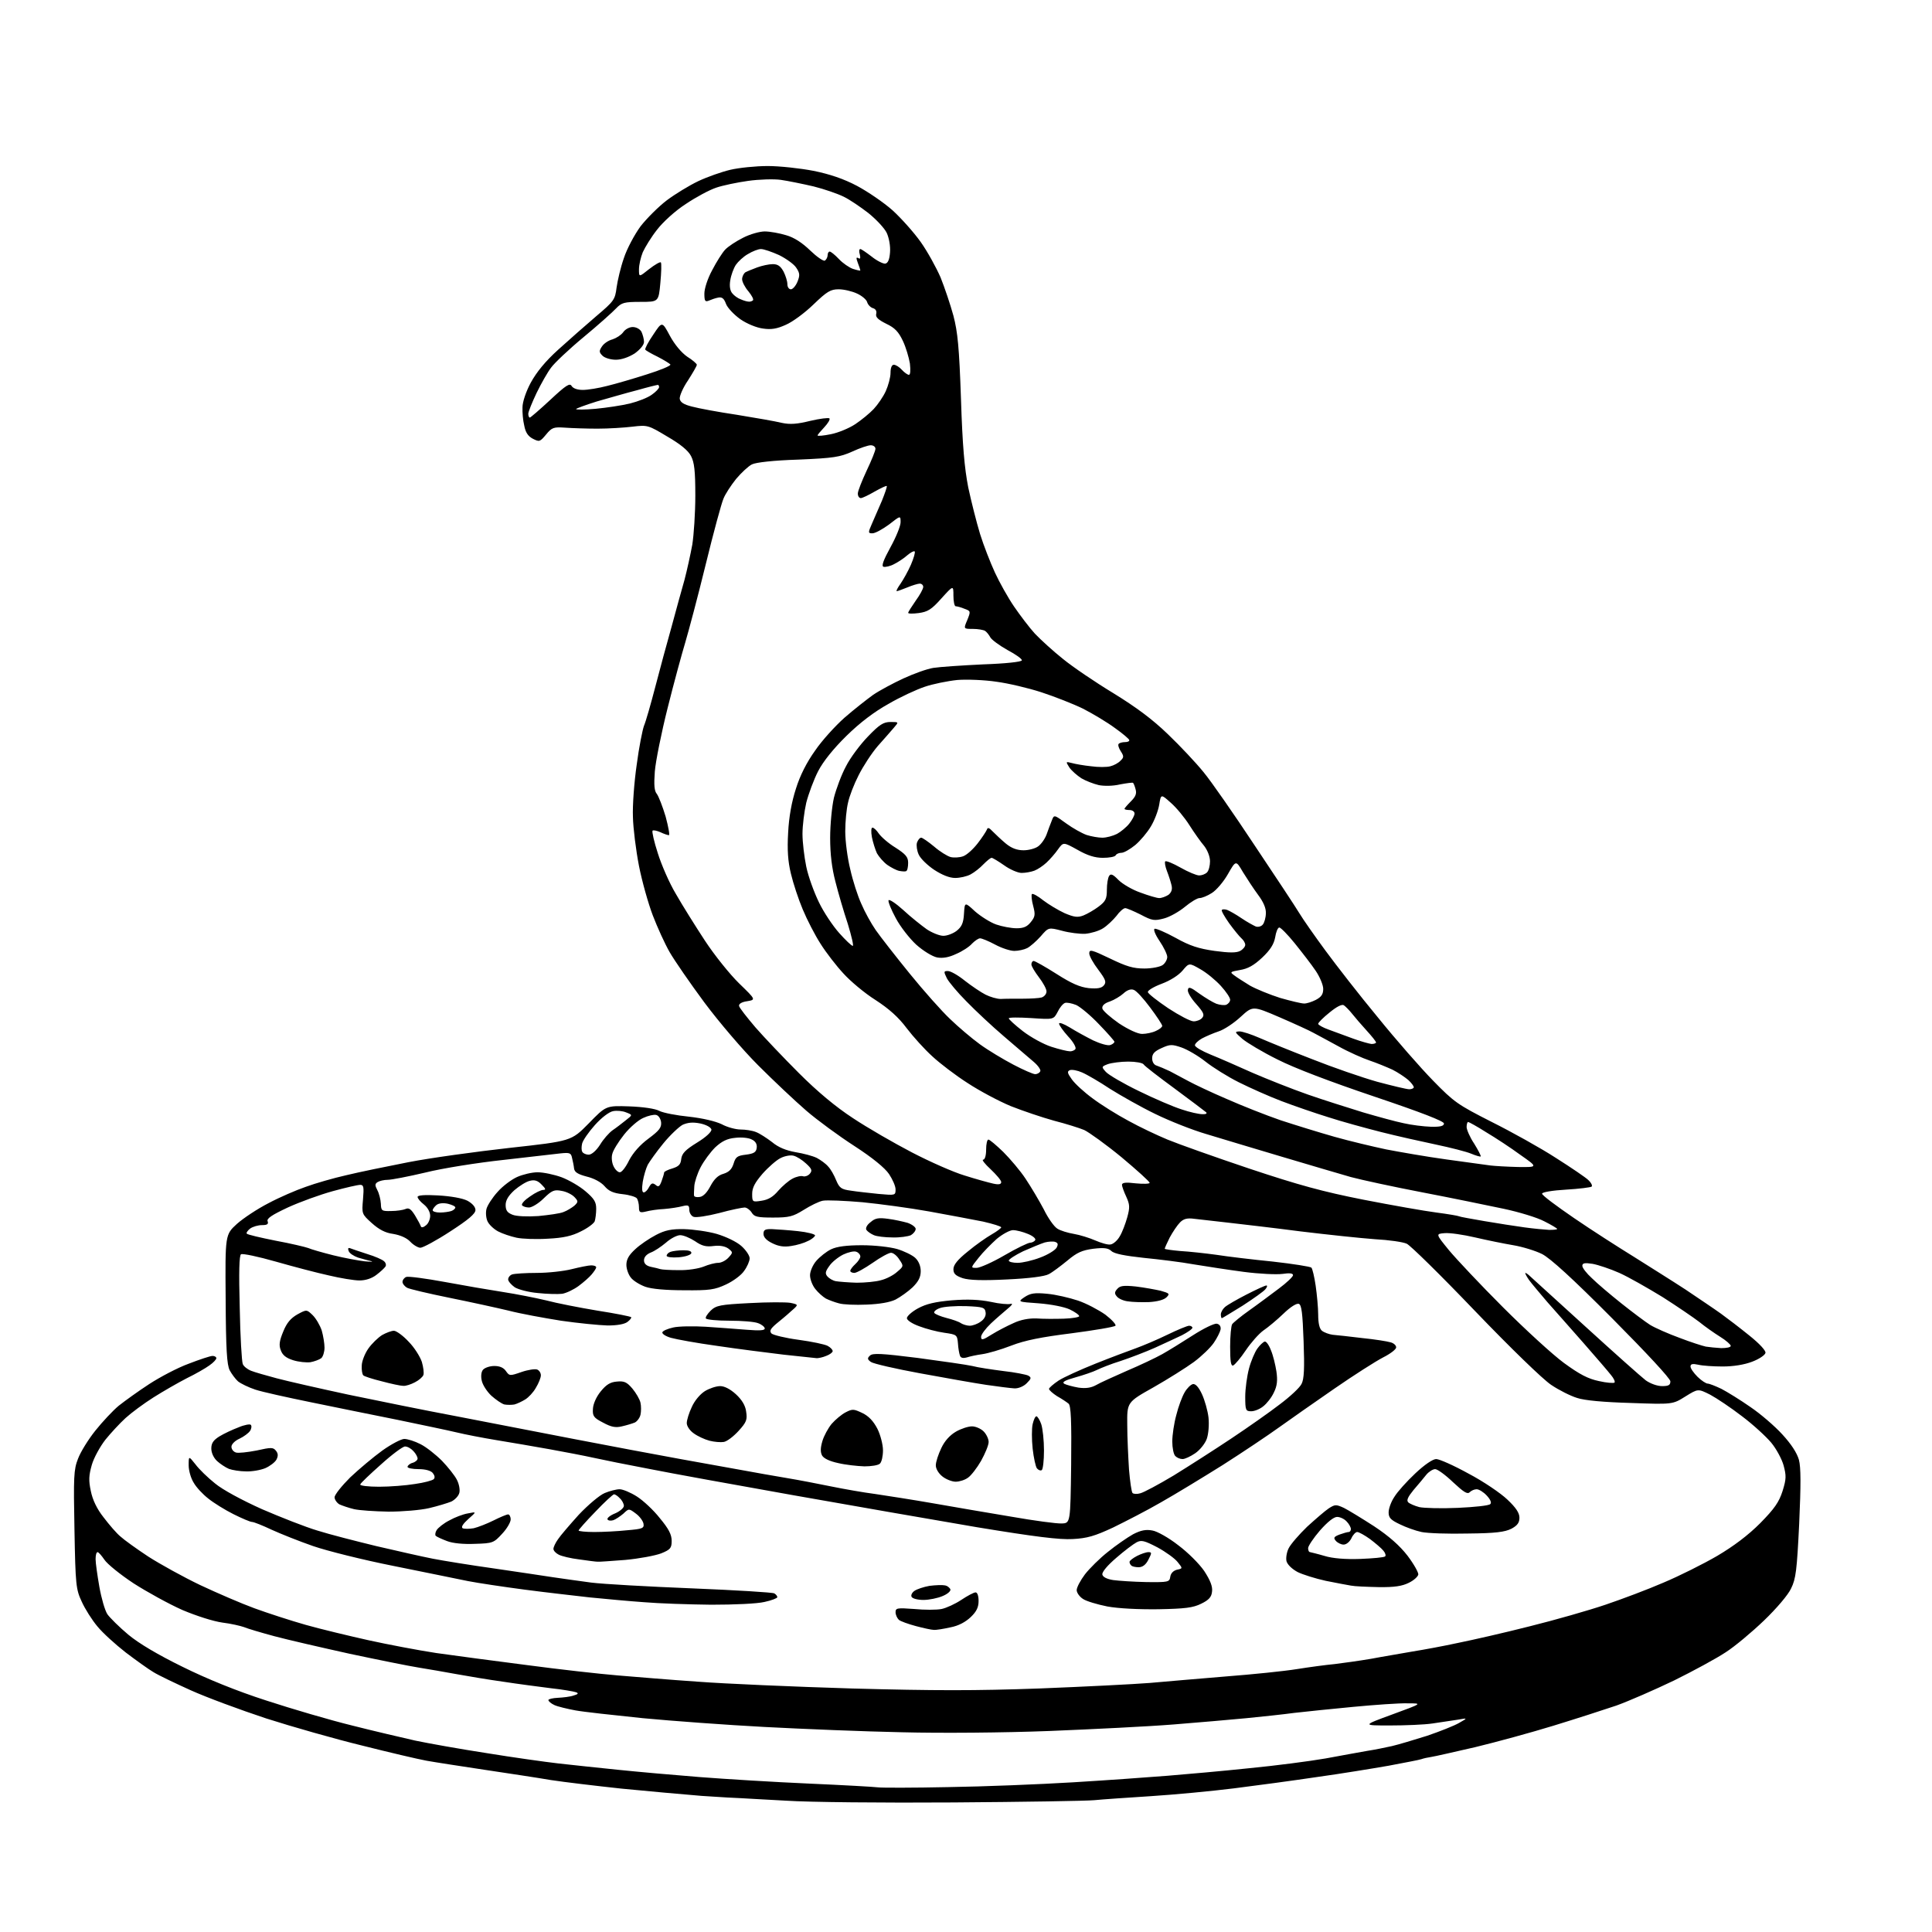 <?xml version="1.0" encoding="UTF-8" standalone="no"?>
<svg 
  version="1.1" 
  xmlns="http://www.w3.org/2000/svg" 
  xmlns:xlink="http://www.w3.org/1999/xlink" 
  xmlns:svg="http://www.w3.org/2000/svg"
  xmlns:rdf="http://www.w3.org/1999/02/22-rdf-syntax-ns#"
  xmlns:cc="http://creativecommons.org/ns#"
  xmlns:dc="http://purl.org/dc/elements/1.1/"
  viewBox="0 0 768 768"
  width="768"
  height="768"
>
<style>svg {background-color: white; }</style>"
<path stroke="none" fill="black" fill-rule="evenodd" d="M379.0,716.5C351.2,716.7 321.3,716.4 312.5,715.8C303.7,715.3 295.6,714.9 294.5,714.8C293.4,714.8 286.4,714.4 279.0,713.9C271.6,713.3 257.2,712.0 247.0,711.0C236.8,709.9 224.2,708.4 219.0,707.6C213.8,706.7 201.8,704.9 192.5,703.5C183.2,702.1 172.8,700.5 169.5,699.9C166.2,699.3 154.7,696.6 144.0,693.9C133.3,691.3 116.1,686.4 105.8,683.1C95.5,679.7 82.0,674.7 75.8,671.9C69.6,669.1 62.9,665.9 61.0,664.7C59.1,663.6 54.1,660.0 50.0,656.9C45.9,653.7 40.8,649.1 38.7,646.5C36.6,644.0 33.8,639.6 32.5,636.7C30.2,631.8 30.0,630.1 29.6,608.1C29.2,587.1 29.3,584.2 31.0,579.9C32.0,577.2 35.1,572.2 37.9,568.7C40.7,565.2 44.9,560.7 47.2,558.8C49.6,556.9 55.0,553.0 59.3,550.2C63.6,547.4 70.6,543.7 75.0,542.1C79.4,540.4 83.6,539.0 84.5,539.0C85.3,539.0 86.0,539.4 86.0,539.9C86.0,540.4 84.8,541.7 83.2,542.8C81.7,543.9 77.7,546.2 74.2,547.9C70.7,549.7 64.8,553.1 61.0,555.5C57.2,557.9 52.2,561.6 49.9,563.7C47.6,565.8 44.0,569.7 41.9,572.3C39.8,575.0 37.3,579.5 36.5,582.3C35.3,586.5 35.2,588.5 36.1,592.7C36.8,596.2 38.5,599.8 41.2,603.2C43.4,606.1 46.4,609.6 47.9,610.8C49.3,612.1 54.3,615.7 59.0,618.8C63.7,621.8 72.9,626.9 79.6,630.1C86.2,633.2 95.9,637.4 101.1,639.3C106.3,641.2 115.5,644.2 121.5,645.9C127.5,647.6 138.8,650.3 146.4,652.0C154.1,653.7 166.2,656.0 173.4,657.1C180.6,658.1 196.8,660.3 209.5,661.9C222.2,663.6 238.3,665.4 245.5,666.0C252.7,666.6 267.1,667.8 277.5,668.5C287.9,669.3 315.5,670.5 338.6,671.2C371.7,672.1 387.7,672.1 413.1,671.2C430.9,670.5 450.7,669.5 457.0,669.0C463.3,668.4 477.1,667.3 487.5,666.4C497.9,665.6 510.6,664.3 515.5,663.5C520.5,662.7 527.2,661.8 530.5,661.5C533.8,661.1 540.3,660.2 545.0,659.4C549.7,658.5 557.1,657.3 561.5,656.5C565.9,655.8 574.0,654.3 579.5,653.1C585.0,652.0 597.8,649.1 608.0,646.5C618.1,644.0 631.7,640.1 638.2,637.9C644.7,635.7 655.1,631.8 661.3,629.1C667.5,626.5 677.1,621.7 682.6,618.5C689.2,614.6 694.9,610.3 699.7,605.5C705.4,599.7 707.2,597.1 708.6,592.7C710.1,587.9 710.1,586.6 709.0,582.5C708.3,580.0 706.1,575.9 704.1,573.5C702.1,571.1 696.9,566.3 692.5,563.0C688.1,559.6 682.4,555.8 679.8,554.4C675.0,552.0 675.0,552.0 670.0,555.1C664.9,558.3 664.9,558.3 648.2,557.7C637.6,557.4 629.8,556.7 626.9,555.7C624.3,554.9 619.7,552.6 616.6,550.5C613.3,548.3 600.5,535.9 586.3,521.1C572.8,507.0 560.6,495.0 559.2,494.4C557.7,493.7 552.1,492.9 546.5,492.6C541.0,492.2 527.7,490.8 517.0,489.5C506.3,488.1 493.2,486.6 488.0,486.0C482.8,485.4 476.8,484.7 474.8,484.5C471.9,484.1 470.5,484.5 469.1,485.9C468.0,487.0 466.2,489.7 465.0,491.9C463.9,494.1 463.0,496.1 463.0,496.4C463.0,496.6 465.8,497.0 469.2,497.3C472.7,497.5 479.1,498.2 483.5,498.8C487.9,499.5 498.0,500.7 506.0,501.5C514.0,502.4 520.9,503.5 521.3,503.9C521.7,504.3 522.5,507.6 523.0,511.1C523.5,514.6 524.0,519.8 524.0,522.6C524.0,526.0 524.5,528.2 525.5,529.0C526.4,529.7 528.3,530.4 529.8,530.6C531.3,530.7 536.5,531.3 541.5,531.9C546.5,532.4 551.5,533.2 552.8,533.6C554.0,533.9 555.0,534.8 555.0,535.6C555.0,536.4 552.6,538.2 549.8,539.6C546.9,541.1 538.1,546.7 530.3,552.1C522.5,557.5 512.6,564.4 508.3,567.5C504.0,570.6 494.0,577.3 486.0,582.4C478.0,587.4 467.0,594.1 461.5,597.2C456.0,600.4 447.4,604.8 442.5,607.2C435.2,610.6 432.2,611.5 426.4,611.8C421.2,612.1 411.5,610.9 388.4,607.1C371.4,604.2 338.6,598.5 315.5,594.4C292.4,590.3 266.5,585.6 258.0,583.9C249.5,582.3 239.6,580.3 236.0,579.5C232.4,578.7 224.6,577.2 218.5,576.1C212.4,575.0 203.0,573.4 197.5,572.5C192.0,571.6 184.8,570.2 181.5,569.4C178.2,568.6 167.6,566.4 158.0,564.4C148.4,562.5 132.8,559.3 123.5,557.4C114.2,555.5 104.2,553.3 101.5,552.4C98.8,551.5 95.7,550.0 94.6,549.1C93.6,548.2 92.1,546.2 91.3,544.7C90.2,542.5 89.8,536.5 89.7,516.3C89.5,490.8 89.5,490.8 94.2,486.5C96.8,484.2 102.4,480.5 106.7,478.3C111.0,476.0 117.7,473.1 121.5,471.8C125.3,470.4 132.6,468.3 137.5,467.2C142.4,466.0 153.6,463.7 162.3,462.0C171.0,460.3 189.2,457.8 202.6,456.3C227.1,453.6 227.1,453.6 234.0,446.6C240.9,439.5 240.9,439.5 250.1,439.8C255.6,440.0 260.5,440.7 262.1,441.6C263.7,442.4 268.9,443.4 273.9,443.9C279.3,444.5 284.4,445.7 286.9,446.9C289.1,448.1 292.5,449.0 294.4,449.0C296.3,449.0 299.0,449.4 300.5,450.0C301.9,450.5 304.8,452.4 306.9,454.0C309.4,456.1 312.4,457.3 316.2,458.0C319.3,458.5 323.1,459.5 324.7,460.3C326.2,461.1 328.3,462.6 329.2,463.7C330.2,464.7 331.6,467.2 332.4,469.2C333.7,472.3 334.5,472.8 338.2,473.3C340.6,473.7 345.5,474.2 349.2,474.6C355.9,475.2 356.0,475.2 356.0,472.8C356.0,471.5 354.8,468.8 353.4,466.7C351.8,464.3 346.8,460.2 339.7,455.6C333.5,451.6 324.9,445.3 320.5,441.5C316.1,437.7 307.5,429.6 301.4,423.5C295.2,417.3 285.9,406.4 280.0,398.5C274.3,390.8 268.1,381.8 266.2,378.5C264.3,375.2 261.3,368.6 259.5,363.9C257.7,359.2 255.2,350.3 254.0,344.2C252.8,338.0 251.7,329.3 251.6,324.8C251.4,320.2 252.1,310.9 253.1,304.0C254.0,297.1 255.4,290.1 256.0,288.5C256.7,286.9 258.7,279.9 260.5,273.0C262.3,266.1 265.2,255.3 267.0,249.0C268.7,242.7 271.0,234.3 272.1,230.5C273.1,226.7 274.5,220.3 275.2,216.5C275.8,212.7 276.4,203.9 276.4,197.0C276.4,187.1 276.0,183.8 274.7,181.3C273.6,179.1 270.4,176.5 265.2,173.5C257.7,169.0 257.4,168.9 251.5,169.6C248.2,170.0 241.9,170.4 237.5,170.4C233.1,170.4 227.3,170.2 224.6,170.0C220.1,169.7 219.4,169.9 217.1,172.7C214.6,175.7 214.4,175.7 211.8,174.4C209.9,173.4 208.9,171.9 208.4,169.2C207.9,167.2 207.6,163.9 207.7,161.9C207.7,159.8 209.1,155.6 211.0,152.1C213.3,147.9 216.8,143.6 221.9,139.0C226.1,135.2 232.9,129.2 237.0,125.7C244.1,119.7 244.5,119.1 245.1,114.3C245.5,111.5 246.7,106.3 248.0,102.6C249.2,98.9 252.2,93.3 254.6,90.0C257.1,86.8 261.8,82.1 265.1,79.6C268.3,77.2 274.0,73.7 277.6,72.0C281.2,70.3 286.9,68.3 290.3,67.5C293.7,66.7 300.4,66.0 305.2,66.0C309.9,66.0 318.1,66.9 323.3,67.9C329.8,69.2 335.4,71.1 340.7,73.9C345.0,76.2 351.3,80.5 354.8,83.6C358.3,86.8 363.3,92.4 366.0,96.2C368.7,100.0 372.2,106.4 373.9,110.3C375.5,114.3 377.8,121.1 379.0,125.5C380.7,132.0 381.3,138.1 382.0,158.5C382.6,177.3 383.4,186.1 384.9,193.8C386.1,199.4 388.2,207.7 389.6,212.3C391.0,216.8 393.7,223.7 395.5,227.6C397.3,231.5 400.7,237.6 403.1,241.1C405.5,244.6 409.2,249.5 411.4,251.9C413.7,254.3 418.6,258.8 422.5,261.9C426.4,265.1 435.4,271.2 442.5,275.5C451.6,281.1 458.1,285.9 464.3,291.9C469.1,296.5 475.5,303.3 478.4,306.9C481.4,310.5 490.5,323.6 498.7,336.0C507.0,348.4 515.0,360.5 516.5,363.0C518.0,365.5 522.7,372.2 526.9,377.9C531.1,383.6 540.4,395.6 547.7,404.4C554.9,413.3 564.8,424.6 569.7,429.6C578.0,438.1 579.4,439.1 593.0,446.0C601.0,450.0 612.5,456.4 618.5,460.3C624.5,464.1 630.4,468.1 631.4,469.1C632.5,470.1 633.1,471.3 632.7,471.7C632.3,472.0 627.7,472.6 622.5,472.9C617.2,473.2 613.0,473.9 613.0,474.5C612.9,475.1 618.7,479.4 625.7,484.2C632.7,489.0 643.5,495.9 649.5,499.6C655.5,503.4 664.8,509.2 670.0,512.6C675.2,516.1 681.6,520.4 684.1,522.2C686.6,524.0 691.7,527.9 695.4,530.9C699.4,534.1 702.0,536.9 701.8,537.8C701.6,538.7 699.2,540.3 696.5,541.3C693.4,542.5 689.0,543.2 684.8,543.2C681.1,543.2 676.7,542.9 675.1,542.5C672.8,542.0 672.0,542.2 672.0,543.2C672.0,544.0 673.3,545.8 674.8,547.3C676.3,548.8 678.2,550.0 678.8,550.0C679.5,550.0 682.0,551.0 684.3,552.1C686.6,553.3 691.8,556.5 695.8,559.3C699.8,562.0 705.5,566.9 708.5,570.2C712.0,574.0 714.3,577.5 715.1,580.3C715.9,583.4 715.9,590.1 715.2,605.8C714.3,624.1 713.9,627.6 712.0,631.4C710.9,633.9 706.1,639.5 701.2,644.2C696.4,648.8 689.6,654.5 686.0,656.8C682.4,659.2 673.2,664.2 665.5,668.0C657.8,671.7 647.5,676.2 642.5,678.0C637.5,679.7 626.3,683.3 617.5,686.0C608.7,688.7 594.8,692.5 586.5,694.5C578.2,696.4 570.4,698.2 569.0,698.4C567.6,698.6 565.8,699.0 565.0,699.3C564.2,699.6 558.3,700.7 552.0,701.9C545.7,703.0 532.9,705.1 523.5,706.4C514.1,707.8 499.3,709.8 490.5,710.9C481.7,712.0 466.9,713.4 457.5,714.0C448.1,714.6 438.0,715.3 435.0,715.6C432.0,715.9 406.8,716.3 379.0,716.5zM377.0,710.4C391.0,710.2 413.3,709.3 426.5,708.5C439.7,707.7 456.6,706.5 464.0,705.9C471.4,705.3 486.1,704.0 496.5,702.9C506.9,701.9 520.7,700.1 527.0,699.0C533.3,697.8 540.8,696.5 543.5,696.0C546.2,695.6 550.6,694.7 553.3,694.1C555.9,693.5 562.2,691.6 567.3,690.0C572.3,688.3 578.1,686.0 580.0,684.9C583.5,682.9 583.5,682.9 579.5,683.6C577.3,683.9 572.8,684.6 569.5,685.1C566.2,685.6 558.5,685.9 552.5,685.9C541.5,685.9 541.5,685.9 553.5,681.5C565.5,677.1 565.5,677.1 559.5,677.1C556.2,677.0 546.5,677.7 538.0,678.5C529.5,679.3 518.9,680.4 514.5,680.9C510.1,681.5 501.6,682.4 495.5,683.0C489.4,683.6 476.4,684.7 466.5,685.5C456.6,686.3 434.3,687.4 417.0,688.1C398.8,688.8 374.1,689.0 358.5,688.6C343.6,688.3 319.1,687.3 304.0,686.5C288.9,685.7 267.1,684.1 255.5,683.0C243.9,681.8 231.9,680.5 228.7,679.9C225.5,679.3 221.7,678.4 220.4,677.8C219.1,677.2 218.0,676.3 218.0,675.8C218.0,675.4 219.7,675.0 221.8,674.9C223.8,674.8 226.6,674.5 228.0,674.0C229.8,673.5 230.1,673.1 229.0,672.7C228.2,672.4 223.7,671.6 219.0,671.1C214.3,670.5 205.8,669.4 200.0,668.5C194.2,667.7 185.9,666.3 181.5,665.5C177.1,664.7 170.3,663.5 166.5,662.9C162.7,662.3 150.3,659.8 139.0,657.4C127.7,654.9 114.2,651.8 109.0,650.4C103.8,649.0 98.4,647.4 97.0,646.8C95.6,646.3 91.7,645.4 88.4,645.0C84.8,644.5 78.2,642.4 72.5,640.0C67.1,637.6 58.4,632.8 53.1,629.4C47.8,625.9 42.6,621.7 41.5,620.0C40.4,618.4 39.2,617.0 38.8,617.0C38.3,617.0 38.0,618.2 38.0,619.8C38.0,621.3 38.7,626.2 39.5,630.8C40.3,635.3 41.7,640.2 42.7,641.7C43.7,643.1 47.4,646.8 51.0,649.8C55.2,653.3 62.8,657.8 72.6,662.6C82.3,667.4 94.1,672.2 105.9,676.0C116.0,679.3 131.3,683.8 139.9,685.9C148.5,688.1 159.8,690.7 165.0,691.9C170.2,693.0 183.1,695.3 193.5,696.9C203.9,698.6 216.8,700.4 222.0,701.0C227.2,701.6 237.8,702.7 245.5,703.5C253.2,704.3 267.8,705.6 278.0,706.4C288.2,707.2 307.8,708.4 321.5,709.0C335.2,709.6 347.6,710.3 349.0,710.5C350.4,710.7 363.0,710.7 377.0,710.4zM371.2,647.9C370.3,647.9 367.1,647.2 364.1,646.4C361.1,645.6 358.0,644.5 357.3,643.9C356.6,643.2 356.0,641.9 356.0,640.9C356.0,639.2 356.6,639.1 363.4,639.6C367.4,640.0 372.3,640.0 374.3,639.6C376.2,639.2 379.7,637.6 382.1,636.0C384.5,634.4 387.1,633.0 387.8,633.0C388.5,633.0 389.0,634.3 389.0,636.4C389.0,638.9 388.2,640.6 385.9,642.8C383.8,644.8 381.0,646.3 377.8,646.9C375.1,647.5 372.1,648.0 371.2,647.9zM460.5,639.7C452.6,639.8 444.6,639.4 440.2,638.6C436.2,637.8 431.8,636.5 430.5,635.6C429.1,634.7 428.0,633.1 428.0,632.1C428.0,631.0 429.5,628.2 431.3,625.8C433.1,623.5 437.2,619.4 440.4,616.9C443.6,614.3 448.1,611.2 450.4,609.9C453.5,608.3 455.5,607.9 458.1,608.4C460.0,608.7 464.6,611.3 468.3,614.2C472.2,617.1 476.7,621.6 478.7,624.5C481.1,628.2 482.1,630.7 481.8,632.7C481.6,634.8 480.6,636.0 477.5,637.5C474.3,639.1 471.1,639.5 460.5,639.7zM282.7,637.9C273.8,637.8 261.8,637.4 256.0,636.9C250.2,636.5 240.6,635.6 234.5,635.0C228.4,634.3 216.8,633.0 208.5,631.9C200.2,630.8 190.1,629.3 186.0,628.5C181.9,627.6 168.6,625.0 156.5,622.5C144.4,620.1 130.0,616.5 124.5,614.6C119.0,612.7 111.5,609.7 108.0,608.1C104.4,606.4 100.9,605.0 100.2,605.0C99.5,605.0 96.2,603.6 92.8,601.9C89.4,600.2 84.9,597.4 82.8,595.7C80.6,594.0 78.0,591.2 77.0,589.4C75.9,587.7 75.0,584.6 75.0,582.5C75.0,578.7 75.0,578.7 77.7,582.1C79.1,584.0 82.6,587.4 85.5,589.7C88.5,592.2 96.1,596.3 104.1,599.9C111.5,603.1 121.4,607.0 126.1,608.4C130.8,609.9 141.4,612.6 149.6,614.6C157.8,616.5 167.9,618.8 172.0,619.6C176.1,620.4 187.2,622.2 196.5,623.5C205.8,624.9 216.4,626.4 220.0,627.0C223.6,627.5 230.3,628.5 235.0,629.1C239.7,629.7 257.7,630.7 275.1,631.4C292.4,632.1 307.2,633.0 307.8,633.4C308.5,633.8 309.0,634.5 309.0,634.9C309.0,635.3 306.7,636.2 303.9,636.8C301.0,637.5 292.0,637.9 282.7,637.9zM367.1,636.0C364.9,636.0 362.8,635.5 362.4,634.8C362.0,634.2 362.5,633.1 363.5,632.4C364.5,631.7 367.2,630.8 369.5,630.4C371.9,630.1 374.6,630.0 375.5,630.2C376.5,630.3 377.5,631.1 377.8,631.8C378.0,632.5 376.6,633.7 374.6,634.5C372.7,635.3 369.3,636.0 367.1,636.0zM548.0,630.9C543.3,630.8 538.4,630.6 537.0,630.3C535.6,630.1 531.1,629.2 527.0,628.4C522.9,627.5 517.8,625.9 515.8,624.9C513.6,623.7 511.8,622.0 511.4,620.6C511.1,619.3 511.5,616.9 512.3,615.4C513.1,613.8 516.4,610.0 519.6,606.9C522.9,603.9 526.7,600.6 528.2,599.6C530.7,598.0 531.1,598.0 534.2,599.4C536.0,600.3 541.4,603.6 546.2,606.7C552.1,610.6 556.4,614.4 559.5,618.4C562.0,621.7 563.9,625.1 563.8,625.9C563.6,626.8 561.9,628.3 560.0,629.2C557.4,630.5 554.3,631.0 548.0,630.9zM455.7,628.9C464.4,629.0 464.9,628.9 465.2,626.8C465.4,625.4 466.4,624.4 467.8,624.0C470.2,623.5 470.2,623.5 468.1,620.9C467.0,619.5 463.4,616.9 460.1,615.1C454.9,612.4 453.7,612.1 451.8,613.1C450.5,613.8 446.9,616.5 443.7,619.3C440.3,622.2 438.0,624.9 438.2,625.9C438.4,626.9 440.0,627.7 442.5,628.1C444.7,628.4 450.6,628.8 455.7,628.9zM452.6,623.0C451.4,623.0 450.0,622.7 449.7,622.3C449.3,622.0 449.0,621.3 449.0,620.9C449.0,620.4 450.3,619.4 452.0,618.5C453.6,617.7 455.6,617.0 456.5,617.0C457.9,617.0 457.9,617.3 456.5,620.0C455.5,622.0 454.2,623.0 452.6,623.0zM237.5,620.8C236.9,620.8 233.7,620.4 230.3,619.9C226.9,619.5 223.2,618.6 222.1,618.0C220.9,617.4 220.0,616.4 220.0,615.7C220.0,615.0 220.8,613.3 221.8,611.9C222.7,610.5 226.5,606.1 230.1,602.1C233.8,598.2 238.4,594.3 240.4,593.5C242.3,592.7 245.0,592.0 246.3,592.0C247.6,592.0 250.7,593.3 253.2,594.9C255.7,596.5 259.8,600.3 262.3,603.5C265.8,607.7 267.0,610.0 267.0,612.5C267.0,615.4 266.5,616.0 262.8,617.5C260.4,618.4 254.0,619.6 248.5,620.1C243.0,620.5 238.1,620.9 237.5,620.8zM540.7,619.7C545.8,619.5 550.2,619.1 550.6,618.7C551.0,618.4 550.7,617.3 549.9,616.4C549.1,615.4 546.7,613.4 544.6,611.8C542.5,610.3 540.2,609.0 539.5,609.0C538.9,609.0 537.8,610.1 537.2,611.5C536.5,612.9 535.2,614.0 534.1,614.0C533.1,614.0 531.7,613.3 531.0,612.5C530.0,611.3 530.2,610.9 532.5,610.0C533.9,609.5 535.6,609.0 536.1,609.0C536.6,609.0 537.0,608.5 537.0,607.8C537.0,607.2 536.3,605.8 535.3,604.8C534.4,603.8 532.7,603.0 531.5,603.0C530.2,603.0 527.7,605.0 524.7,608.4C522.1,611.4 520.0,614.6 520.0,615.4C520.0,616.3 520.3,617.0 520.8,617.0C521.2,617.1 523.8,617.7 526.5,618.5C529.7,619.5 534.8,619.9 540.7,619.7zM188.8,613.7C184.3,613.9 180.0,613.5 177.7,612.6C175.6,611.8 173.6,610.9 173.2,610.5C172.9,610.2 173.0,609.1 173.6,608.2C174.2,607.3 176.4,605.5 178.6,604.4C180.7,603.2 184.1,601.9 186.0,601.6C189.5,600.9 189.5,600.9 186.2,603.8C184.1,605.7 183.2,607.0 183.9,607.5C184.6,607.8 186.5,607.8 188.3,607.5C190.0,607.1 193.6,605.7 196.2,604.4C198.8,603.1 201.4,602.0 202.0,602.0C202.5,602.0 203.0,602.9 203.0,604.0C203.0,605.1 201.5,607.7 199.6,609.7C196.3,613.3 195.9,613.5 188.8,613.7zM583.5,609.6C575.8,609.8 567.5,609.5 565.1,609.0C562.7,608.5 558.8,607.1 556.4,605.9C552.8,604.2 552.0,603.3 552.0,601.2C552.0,599.7 553.0,596.9 554.3,595.0C555.5,593.0 559.2,588.9 562.6,585.7C566.3,582.2 569.6,580.0 570.9,580.0C572.2,580.0 578.0,582.6 583.8,585.8C589.7,588.9 596.6,593.6 599.2,596.1C602.6,599.3 604.0,601.4 604.0,603.3C604.0,605.3 603.2,606.4 600.8,607.7C598.2,609.0 594.5,609.5 583.5,609.6zM236.2,609.0C239.7,609.0 245.6,608.7 249.3,608.3C255.4,607.8 256.1,607.5 255.8,605.7C255.6,604.6 254.3,602.8 252.8,601.7C250.0,599.6 250.0,599.6 247.8,601.7C246.5,602.8 244.7,604.0 243.8,604.3C242.8,604.6 241.8,604.5 241.5,604.0C241.2,603.5 242.5,602.4 244.5,601.6C246.4,600.8 248.0,599.4 248.0,598.6C248.0,597.8 247.3,596.4 246.4,595.6C245.6,594.7 244.5,594.0 244.1,594.0C243.7,594.0 240.3,597.1 236.7,600.9C233.0,604.7 230.0,608.1 230.0,608.4C230.0,608.7 232.8,609.0 236.2,609.0zM422.0,605.6C425.5,605.5 425.5,605.5 425.8,582.3C426.0,564.6 425.7,558.9 424.8,558.0C424.1,557.4 422.0,556.0 420.2,555.0C418.5,553.9 417.0,552.6 417.0,552.1C417.0,551.7 418.7,550.2 420.8,548.8C422.8,547.5 429.4,544.5 435.4,542.1C441.4,539.7 448.6,537.0 451.4,536.0C454.2,535.0 459.9,532.6 464.0,530.6C468.1,528.6 472.0,527.0 472.7,527.0C473.4,527.0 474.0,527.4 474.0,527.8C474.0,528.3 472.1,529.6 469.8,530.8C467.4,531.9 462.6,534.2 459.0,535.8C455.4,537.4 449.4,539.7 445.5,541.0C441.6,542.2 437.4,543.9 436.0,544.6C434.6,545.3 430.8,546.6 427.6,547.5C423.3,548.7 422.0,549.4 423.1,550.1C423.9,550.5 426.4,551.2 428.7,551.6C431.6,552.0 433.7,551.7 435.7,550.6C437.2,549.7 442.8,547.2 448.0,544.9C453.2,542.7 459.5,539.7 462.0,538.3C464.5,536.9 470.0,533.5 474.2,530.8C478.4,528.1 482.7,526.0 483.7,526.2C484.8,526.4 485.4,527.3 485.2,528.5C485.0,529.5 483.8,531.9 482.5,533.8C481.2,535.7 477.7,539.1 474.6,541.4C471.6,543.6 464.3,548.2 458.5,551.5C448.0,557.4 448.0,557.4 448.1,566.5C448.1,571.4 448.5,579.4 448.8,584.2C449.2,588.9 449.8,593.1 450.2,593.5C450.6,593.9 452.0,594.0 453.3,593.6C454.6,593.3 460.6,590.1 466.6,586.5C472.6,582.8 482.9,576.2 489.5,571.8C496.1,567.4 504.8,561.3 508.8,558.2C512.8,555.2 516.7,551.6 517.4,550.1C518.4,548.2 518.6,543.9 518.2,533.2C517.8,521.9 517.4,518.7 516.3,518.3C515.4,518.0 513.0,519.5 510.2,522.2C507.6,524.7 504.0,527.7 502.2,528.9C500.4,530.2 497.3,533.7 495.2,536.8C493.2,539.8 490.9,542.5 490.2,542.8C489.3,543.1 489.0,541.2 489.0,535.3C489.0,531.0 489.4,527.0 489.8,526.4C490.2,525.8 493.2,523.3 496.6,520.9C500.0,518.5 505.2,514.6 508.4,512.2C511.5,509.9 514.0,507.5 514.0,506.9C514.0,506.1 512.5,506.0 509.8,506.4C507.4,506.7 500.6,506.4 494.5,505.6C488.4,504.8 479.4,503.4 474.5,502.6C469.6,501.7 460.6,500.6 454.5,500.0C447.2,499.2 442.9,498.4 441.8,497.3C440.5,496.1 438.9,495.9 434.6,496.4C430.1,497.0 428.1,497.9 424.3,501.1C421.6,503.3 418.3,505.8 416.9,506.5C415.3,507.4 409.0,508.2 400.3,508.6C390.4,509.1 385.3,508.9 382.7,508.1C379.8,507.1 379.0,506.3 379.0,504.5C379.0,502.8 380.7,500.7 384.7,497.5C387.8,494.9 392.1,491.9 394.2,490.7C396.3,489.5 398.0,488.2 398.0,487.9C398.0,487.5 394.7,486.5 390.8,485.6C386.8,484.8 377.2,483.0 369.5,481.6C361.8,480.2 349.8,478.6 342.8,477.9C335.8,477.3 328.7,477.0 327.1,477.3C325.5,477.6 322.1,479.3 319.4,481.0C315.2,483.6 313.7,484.0 307.3,484.0C301.1,484.0 299.8,483.7 298.8,482.0C298.1,480.9 296.8,480.0 296.0,480.0C295.2,480.0 290.6,480.9 285.9,482.2C281.2,483.4 276.6,484.1 275.7,483.7C274.8,483.4 274.0,482.1 274.0,480.9C274.0,479.1 273.6,478.9 271.2,479.5C269.7,479.9 266.5,480.4 264.0,480.6C261.5,480.7 258.3,481.2 256.8,481.6C254.3,482.2 254.0,481.9 254.0,479.9C254.0,478.6 253.6,477.0 253.2,476.4C252.8,475.8 250.3,475.0 247.5,474.7C243.8,474.3 242.0,473.5 240.3,471.5C238.9,469.9 236.1,468.4 233.2,467.7C229.8,466.8 228.4,466.0 228.2,464.5C228.1,463.4 227.7,461.5 227.4,460.3C227.0,458.3 226.5,458.1 222.7,458.5C220.4,458.8 210.2,459.9 200.0,461.1C189.8,462.2 175.9,464.4 169.1,466.1C162.3,467.7 155.6,469.0 154.1,469.0C152.7,469.0 150.9,469.4 150.1,469.9C149.0,470.6 149.0,471.2 150.0,473.1C150.7,474.4 151.3,476.8 151.4,478.5C151.5,481.3 151.7,481.5 155.5,481.4C157.7,481.4 160.3,481.0 161.2,480.6C162.5,480.0 163.4,480.6 165.0,483.2C166.1,485.0 167.1,486.9 167.3,487.5C167.5,488.1 168.4,487.9 169.3,487.1C170.3,486.4 171.0,484.6 171.0,483.3C171.0,481.8 170.0,480.0 168.5,478.8C167.1,477.7 166.0,476.4 166.0,475.8C166.0,475.1 168.9,474.9 174.2,475.2C179.3,475.5 183.8,476.3 185.8,477.3C187.8,478.4 189.0,479.8 189.0,481.0C189.0,482.5 186.1,484.9 179.0,489.5C173.5,493.1 168.1,496.0 167.1,496.0C166.2,496.0 164.3,494.9 163.1,493.6C161.7,492.1 159.2,491.0 156.3,490.5C153.2,490.1 150.7,488.8 147.8,486.2C143.8,482.6 143.8,482.5 144.3,476.8C144.7,471.9 144.6,471.0 143.2,471.0C142.2,471.0 137.4,472.1 132.3,473.5C127.2,474.9 119.2,477.8 114.4,480.0C108.0,483.0 105.9,484.4 106.4,485.5C106.8,486.6 106.2,487.0 104.2,487.0C102.6,487.0 100.5,487.6 99.4,488.4C98.4,489.2 97.8,490.1 98.1,490.4C98.4,490.8 103.6,492.0 109.6,493.2C115.6,494.3 121.4,495.7 122.5,496.1C123.6,496.6 128.1,497.9 132.5,499.0C136.9,500.1 142.5,501.1 145.0,501.4C147.5,501.6 148.6,501.6 147.5,501.3C146.4,501.1 144.1,500.4 142.3,499.9C140.6,499.3 138.9,498.2 138.6,497.3C138.2,496.3 138.4,495.9 139.2,496.2C139.9,496.5 143.0,497.5 146.0,498.5C149.0,499.4 152.0,500.7 152.7,501.4C153.4,502.0 153.6,503.0 153.2,503.5C152.8,504.1 151.2,505.6 149.6,506.8C147.8,508.2 145.3,509.0 142.9,509.0C140.8,509.0 135.3,508.1 130.7,507.0C126.1,506.0 116.6,503.5 109.6,501.5C102.6,499.5 96.4,498.2 95.8,498.6C95.1,499.1 94.9,505.5 95.3,519.9C95.5,531.2 96.1,541.2 96.5,542.2C96.8,543.1 98.3,544.3 99.8,544.9C101.3,545.5 105.9,546.8 110.0,547.9C114.1,549.0 126.9,551.9 138.5,554.4C150.1,556.8 169.2,560.7 181.0,562.9C192.8,565.2 214.0,569.3 228.0,572.0C242.0,574.7 261.1,578.3 270.5,580.0C279.9,581.7 291.1,583.7 295.5,584.5C299.9,585.3 307.6,586.7 312.5,587.5C317.4,588.3 325.6,589.9 330.5,590.9C335.4,591.9 343.3,593.3 348.0,593.9C352.7,594.6 363.0,596.2 371.0,597.6C379.0,599.0 392.9,601.4 402.0,602.9C411.1,604.5 420.1,605.7 422.0,605.6zM154.5,600.9C149.0,600.8 142.8,600.4 140.7,599.9C138.6,599.4 136.0,598.5 134.9,598.0C133.9,597.4 133.0,596.1 133.0,595.2C133.0,594.2 135.8,590.7 139.2,587.3C142.7,584.0 148.4,579.2 152.0,576.6C155.5,574.1 159.5,572.0 160.7,572.0C162.0,572.0 164.9,572.9 167.2,574.1C169.4,575.2 173.2,578.2 175.7,580.7C178.1,583.2 180.8,586.6 181.6,588.2C182.5,589.9 182.9,592.2 182.6,593.4C182.3,594.7 180.8,596.2 179.4,596.9C177.9,597.5 174.0,598.7 170.6,599.5C167.2,600.3 160.0,600.9 154.5,600.9zM579.5,599.4C586.1,599.1 591.9,598.5 592.4,597.9C593.0,597.4 592.5,596.1 591.0,594.5C589.7,593.1 587.9,592.0 587.0,592.0C586.1,592.0 584.9,592.5 584.2,593.2C583.3,594.1 581.8,593.1 577.6,589.2C574.6,586.3 571.4,584.0 570.5,584.0C569.6,584.0 568.0,585.0 567.0,586.2C566.0,587.5 563.7,590.2 561.9,592.3C559.7,595.0 559.0,596.4 559.8,597.2C560.3,597.7 562.3,598.6 564.2,599.1C566.0,599.5 572.9,599.7 579.5,599.4zM150.7,591.0C155.0,591.0 161.4,590.5 165.0,589.9C168.6,589.4 171.9,588.5 172.4,588.0C173.0,587.4 172.8,586.5 172.0,585.5C171.2,584.6 169.1,584.0 166.4,584.0C164.0,584.0 162.0,583.6 162.0,583.1C162.0,582.6 162.9,581.8 164.0,581.5C165.1,581.2 166.0,580.4 166.0,579.8C166.0,579.2 165.3,577.8 164.3,576.8C163.4,575.8 162.0,575.0 161.0,575.0C160.1,575.0 155.8,578.2 151.5,582.1C147.1,586.0 143.3,589.6 143.2,590.1C143.0,590.6 146.4,591.0 150.7,591.0zM379.9,589.0C378.5,589.0 376.1,588.1 374.6,586.9C373.1,585.7 372.0,583.9 372.0,582.5C372.0,581.1 373.0,578.1 374.2,575.6C375.5,572.8 377.6,570.5 380.0,569.1C382.1,567.9 384.9,567.0 386.4,567.0C387.8,567.0 389.9,567.9 391.0,569.0C392.1,570.1 393.0,572.0 393.0,573.2C393.0,574.5 391.6,577.8 390.0,580.7C388.4,583.5 386.0,586.6 384.8,587.4C383.6,588.3 381.4,589.0 379.9,589.0zM97.8,584.9C95.4,584.9 92.4,584.4 91.0,583.9C89.6,583.3 87.5,581.9 86.3,580.8C84.9,579.5 84.0,577.5 84.0,575.8C84.0,573.7 84.8,572.5 87.2,571.0C89.0,569.9 92.4,568.3 94.8,567.4C97.1,566.4 99.4,566.0 99.7,566.4C100.1,566.8 100.0,567.9 99.4,568.8C98.8,569.7 96.9,571.1 95.2,571.9C93.4,572.7 92.0,574.1 92.0,575.1C92.0,576.1 92.8,577.1 93.8,577.4C94.7,577.7 98.4,577.3 102.0,576.6C107.8,575.3 108.6,575.3 109.7,576.7C110.6,577.8 110.6,578.8 109.9,580.2C109.3,581.3 107.3,582.8 105.5,583.6C103.6,584.4 100.1,585.0 97.8,584.9zM414.1,584.4C413.6,584.7 412.8,584.4 412.2,583.7C411.7,583.1 410.9,579.5 410.5,575.9C410.1,572.2 410.1,567.8 410.5,566.1C410.9,564.4 411.5,563.0 412.0,563.0C412.4,563.0 413.3,564.4 413.9,566.1C414.5,567.9 415.0,572.6 415.0,576.6C415.0,580.6 414.6,584.1 414.1,584.4zM343.6,582.9C340.8,582.8 336.1,582.3 333.2,581.6C329.9,580.9 327.5,579.8 326.8,578.6C326.1,577.3 326.1,575.6 326.9,572.9C327.5,570.8 329.2,567.7 330.6,566.0C332.1,564.3 334.6,562.2 336.2,561.4C338.9,560.0 339.4,560.1 342.8,561.7C345.3,562.9 347.2,564.9 348.8,568.0C350.0,570.4 351.0,574.3 351.0,576.5C351.0,578.8 350.5,581.1 349.8,581.8C349.1,582.5 346.3,582.9 343.6,582.9zM470.1,580.0C469.1,580.0 467.9,579.5 467.2,578.8C466.5,578.1 466.0,575.5 466.0,573.0C466.0,570.5 466.7,565.7 467.6,562.5C468.4,559.2 469.9,555.2 470.9,553.5C471.8,551.9 473.3,550.4 474.2,550.2C475.2,550.0 476.5,551.4 477.8,554.2C478.9,556.6 480.1,560.8 480.4,563.5C480.7,566.4 480.4,570.0 479.7,572.0C479.0,573.9 477.0,576.4 475.1,577.7C473.2,579.0 471.0,580.0 470.1,580.0zM287.7,573.2C286.5,573.4 283.9,573.2 282.0,572.7C280.1,572.2 277.3,570.9 275.8,569.8C274.2,568.7 273.0,566.9 273.0,565.7C273.0,564.5 273.9,561.6 275.0,559.3C276.1,556.8 278.3,554.2 280.2,553.0C282.0,551.9 284.7,551.0 286.3,551.0C288.0,551.0 290.3,552.2 292.5,554.2C294.9,556.4 296.3,558.7 296.6,561.1C297.1,564.3 296.8,565.3 293.6,568.8C291.6,571.0 289.0,573.0 287.7,573.2zM247.2,567.0C244.7,567.6 243.0,567.3 239.7,565.5C236.0,563.6 235.5,562.9 235.7,560.0C235.8,558.1 237.0,555.3 238.8,553.1C241.0,550.4 242.6,549.4 245.2,549.2C248.1,548.9 249.2,549.4 251.4,552.0C252.8,553.7 254.3,556.2 254.6,557.6C254.9,558.9 254.9,561.1 254.6,562.4C254.3,563.7 253.2,565.1 252.3,565.5C251.3,565.9 249.0,566.6 247.2,567.0zM497.4,561.0C495.2,561.0 495.0,560.6 495.0,555.2C495.0,552.1 495.7,547.0 496.5,544.0C497.3,541.0 498.8,537.5 499.8,536.1C500.8,534.7 502.1,533.5 502.7,533.3C503.3,533.1 504.4,534.6 505.2,536.7C506.1,538.8 507.0,542.6 507.4,545.2C507.9,548.7 507.7,550.9 506.4,553.5C505.5,555.5 503.6,557.9 502.2,559.0C500.9,560.1 498.7,561.0 497.4,561.0zM204.5,558.3C203.4,558.5 201.6,558.5 200.5,558.3C199.4,558.0 197.1,556.4 195.3,554.8C193.5,553.1 191.8,550.4 191.5,548.8C191.1,547.1 191.3,545.3 192.0,544.5C192.7,543.7 194.7,543.0 196.5,543.0C198.7,543.0 200.2,543.7 201.1,545.0C202.5,547.0 202.7,547.0 207.3,545.4C209.9,544.5 212.7,544.1 213.5,544.4C214.3,544.7 215.0,545.7 215.0,546.7C215.0,547.7 214.1,549.9 213.0,551.7C212.0,553.5 210.1,555.5 208.8,556.3C207.5,557.1 205.6,558.0 204.5,558.3zM403.2,551.9C401.7,551.8 396.7,551.2 392.0,550.5C387.3,549.8 375.5,547.7 365.7,545.9C355.9,544.1 347.2,542.1 346.2,541.4C344.8,540.4 344.7,539.9 345.8,538.9C346.8,537.8 350.4,538.0 364.8,539.8C374.5,541.1 384.3,542.5 386.5,543.0C388.7,543.6 394.2,544.4 398.8,545.0C403.4,545.5 407.8,546.4 408.7,546.8C410.1,547.6 410.0,548.0 408.1,549.9C406.9,551.1 404.8,552.0 403.2,551.9zM160.3,550.9C159.3,550.9 155.5,550.1 151.8,549.1C148.1,548.2 144.7,547.1 144.4,546.7C144.0,546.3 143.7,544.6 143.8,542.9C143.8,541.2 145.0,538.1 146.4,536.1C147.8,534.1 150.3,531.7 151.9,530.7C153.5,529.8 155.6,529.0 156.6,529.0C157.5,529.0 160.2,530.9 162.4,533.3C164.7,535.6 167.0,539.3 167.7,541.4C168.3,543.5 168.6,545.8 168.3,546.6C168.0,547.4 166.5,548.7 164.9,549.5C163.4,550.3 161.3,551.0 160.3,550.9zM660.7,551.0C663.3,551.0 664.0,550.6 664.0,549.1C664.0,548.0 654.5,537.8 640.9,524.1C625.1,508.2 616.3,500.2 613.0,498.5C610.4,497.2 605.2,495.6 601.6,495.0C598.0,494.4 591.1,493.0 586.4,491.9C581.7,490.8 576.2,490.0 574.2,490.2C570.7,490.5 570.7,490.5 576.0,497.0C579.0,500.6 588.6,510.8 597.4,519.6C606.3,528.5 617.2,538.5 621.7,541.8C628.0,546.4 631.3,548.1 635.6,549.0C638.6,549.7 641.4,549.9 641.8,549.6C642.1,549.2 641.5,547.9 640.4,546.6C639.4,545.3 634.5,539.6 629.5,533.9C624.5,528.3 618.1,520.9 615.1,517.6C612.2,514.2 608.9,510.3 607.8,508.8C606.7,507.2 606.1,506.0 606.4,506.0C606.6,506.0 607.5,506.6 608.2,507.3C608.9,507.9 618.9,517.0 630.3,527.4C641.7,537.8 652.5,547.4 654.2,548.7C656.0,550.0 658.8,551.0 660.7,551.0zM123.4,541.5C121.8,541.7 118.7,541.4 116.5,540.7C113.7,539.8 112.3,538.7 111.6,536.7C110.8,534.7 111.1,532.9 112.6,529.3C114.0,525.8 115.6,524.0 118.2,522.5C121.9,520.5 121.9,520.5 124.3,522.8C125.6,524.1 127.2,526.8 127.9,528.9C128.5,531.0 129.0,534.1 129.0,535.7C129.0,537.4 128.4,539.3 127.7,539.9C126.9,540.5 125.0,541.2 123.4,541.5zM324.7,539.9C324.0,539.8 318.1,539.2 311.5,538.5C304.9,537.7 293.0,536.2 285.0,535.0C277.0,533.9 268.8,532.4 266.7,531.8C264.6,531.2 263.1,530.2 263.3,529.6C263.5,529.0 265.4,528.2 267.6,527.7C269.7,527.2 275.6,527.1 280.5,527.4C285.4,527.7 292.8,528.3 296.8,528.6C301.9,529.0 304.0,528.9 304.0,528.1C304.0,527.5 302.8,526.5 301.4,526.0C300.0,525.4 294.9,525.0 290.0,525.0C285.1,525.0 280.9,524.6 280.6,524.1C280.3,523.7 281.2,522.3 282.5,521.0C284.7,518.9 286.3,518.6 298.0,518.0C305.1,517.6 312.4,517.6 314.2,517.9C317.5,518.6 317.5,518.6 314.5,521.2C312.9,522.7 310.1,525.0 308.5,526.3C306.2,528.3 305.8,529.1 306.7,530.1C307.4,530.7 312.2,531.9 317.5,532.6C322.7,533.3 327.9,534.4 329.0,535.0C330.1,535.6 331.0,536.5 331.0,537.1C331.0,537.6 329.8,538.5 328.4,539.0C327.0,539.6 325.3,539.9 324.7,539.9zM384.3,539.6C382.8,540.0 381.9,539.8 381.6,538.9C381.3,538.1 380.9,535.9 380.8,534.0C380.5,530.6 380.3,530.5 375.4,529.8C372.5,529.4 368.0,528.2 365.4,527.2C362.6,526.2 360.5,524.8 360.5,524.0C360.5,523.2 362.5,521.4 364.9,520.1C368.2,518.3 371.7,517.5 378.3,516.9C384.6,516.4 389.3,516.6 393.8,517.5C397.3,518.3 400.9,518.6 401.8,518.3C402.8,518.1 402.2,518.9 400.6,520.2C399.1,521.5 396.0,524.1 393.9,526.1C391.8,528.1 390.0,530.5 390.0,531.4C390.0,532.9 390.7,532.7 394.2,530.5C396.6,529.0 400.5,527.0 403.0,525.9C405.7,524.6 409.1,524.0 412.0,524.1C414.5,524.3 419.3,524.3 422.8,524.2C426.2,524.1 429.0,523.6 429.0,523.2C429.0,522.7 427.3,521.5 425.2,520.5C423.0,519.5 418.0,518.5 413.0,518.1C404.5,517.5 404.5,517.5 407.3,515.6C409.6,514.1 411.2,513.8 416.3,514.3C419.7,514.6 425.2,515.9 428.5,517.0C431.8,518.1 436.7,520.7 439.4,522.6C442.0,524.6 443.8,526.6 443.4,527.0C442.9,527.5 435.1,528.8 426.0,530.0C414.0,531.5 407.4,532.8 402.0,534.9C397.9,536.5 392.7,538.0 390.5,538.3C388.3,538.6 385.5,539.2 384.3,539.6zM684.2,535.9C686.3,535.9 688.0,535.6 688.0,535.0C688.0,534.5 686.1,532.8 683.8,531.4C681.4,529.9 677.7,527.3 675.5,525.5C673.3,523.8 666.7,519.3 660.9,515.6C655.0,512.0 647.3,507.6 643.7,506.0C640.1,504.4 635.3,502.8 633.1,502.4C629.9,501.9 629.0,502.1 629.0,503.2C629.0,504.0 630.7,506.2 632.8,508.1C634.8,510.1 640.1,514.6 644.5,518.1C648.9,521.6 654.1,525.5 656.0,526.7C658.0,527.9 663.2,530.2 667.6,531.8C672.0,533.5 676.7,535.0 678.1,535.3C679.4,535.5 682.2,535.8 684.2,535.9zM241.5,526.9C238.2,526.8 229.9,526.0 223.0,525.0C216.1,523.9 206.8,522.2 202.2,521.0C197.6,519.9 187.1,517.6 178.7,515.9C170.3,514.2 162.7,512.4 161.8,511.9C160.8,511.3 160.0,510.3 160.0,509.6C160.0,508.8 160.7,507.9 161.5,507.6C162.4,507.3 169.2,508.2 176.8,509.6C184.3,511.0 194.8,512.8 200.0,513.6C205.2,514.4 212.8,515.9 217.0,516.9C221.1,518.0 230.3,519.8 237.5,521.0C244.6,522.1 250.6,523.3 250.9,523.6C251.1,523.8 250.5,524.7 249.4,525.5C248.2,526.4 245.3,526.9 241.5,526.9zM385.5,527.0C386.6,527.0 388.6,526.3 389.8,525.4C391.3,524.4 392.0,523.0 391.8,521.7C391.5,519.7 390.8,519.5 383.9,519.2C379.7,519.1 375.1,519.4 373.6,520.0C372.1,520.5 371.1,521.4 371.4,521.9C371.7,522.4 373.9,523.3 376.2,523.9C378.6,524.5 381.2,525.4 382.0,526.0C382.8,526.5 384.4,527.0 385.5,527.0zM485.7,524.0C485.5,524.0 485.3,523.3 485.3,522.5C485.3,521.7 486.0,520.4 486.9,519.6C487.8,518.8 491.6,516.6 495.5,514.6C499.4,512.6 502.9,511.0 503.4,511.0C503.9,511.0 503.7,511.7 503.0,512.5C502.4,513.3 498.3,516.2 494.0,519.0C489.6,521.7 485.9,524.0 485.7,524.0zM344.5,518.6C340.1,518.8 335.1,518.6 333.5,518.1C331.9,517.7 329.5,516.8 328.3,516.2C327.1,515.5 325.2,513.8 324.1,512.4C322.9,510.9 322.0,508.5 322.0,506.9C322.0,505.4 323.1,502.8 324.5,501.2C325.9,499.6 328.5,497.5 330.4,496.6C332.7,495.5 336.6,495.0 342.7,495.0C347.7,495.0 353.8,495.7 356.6,496.5C359.3,497.3 362.6,498.9 363.8,500.0C365.2,501.3 366.0,503.3 366.0,505.3C366.0,507.7 365.1,509.4 362.8,511.7C361.0,513.4 357.9,515.6 356.0,516.6C353.7,517.7 349.7,518.4 344.5,518.6zM456.8,517.6C453.9,517.7 450.1,517.6 448.3,517.3C446.6,517.1 444.6,516.2 444.0,515.4C443.0,514.3 443.0,513.6 444.1,512.4C445.2,511.1 446.6,510.9 451.5,511.4C454.8,511.8 459.2,512.6 461.4,513.1C464.9,514.1 465.1,514.3 463.7,515.7C462.7,516.7 460.1,517.4 456.8,517.6zM223.5,514.3C221.8,514.5 217.5,514.4 213.8,514.0C210.2,513.7 206.0,512.6 204.6,511.7C203.2,510.7 202.0,509.3 202.0,508.6C202.0,507.8 202.7,506.9 203.6,506.6C204.5,506.3 208.9,506.0 213.4,506.0C217.9,506.0 224.2,505.3 227.3,504.5C230.5,503.7 234.0,503.0 235.0,503.0C236.1,503.0 237.0,503.3 237.0,503.8C237.0,504.2 236.2,505.4 235.2,506.6C234.3,507.7 231.9,509.8 230.0,511.2C228.1,512.6 225.2,514.0 223.5,514.3zM272.0,512.9C264.7,512.9 259.0,512.4 256.5,511.5C254.3,510.7 251.7,509.1 250.8,507.9C249.8,506.7 249.0,504.4 249.0,502.8C249.0,500.6 250.0,498.9 252.5,496.6C254.4,494.8 258.1,492.3 260.8,490.9C264.4,489.0 267.0,488.5 272.0,488.6C275.6,488.7 281.4,489.5 284.9,490.5C288.6,491.6 292.8,493.6 294.7,495.3C296.5,496.9 298.0,499.1 298.0,500.2C298.0,501.3 297.0,503.6 295.8,505.2C294.7,506.9 291.4,509.3 288.6,510.6C284.1,512.7 282.0,513.0 272.0,512.9zM340.5,509.9C343.8,509.9 348.2,509.5 350.2,508.9C352.3,508.4 355.2,506.9 356.6,505.6C359.2,503.4 359.3,503.3 357.5,500.7C356.6,499.2 355.1,498.0 354.2,498.0C353.3,498.0 350.0,499.8 346.9,502.0C343.7,504.2 340.5,506.0 339.6,506.0C338.7,506.0 338.0,505.6 338.0,505.2C338.0,504.7 338.9,503.5 340.0,502.5C341.1,501.5 342.0,500.1 342.0,499.5C342.0,498.8 341.3,497.9 340.4,497.6C339.5,497.2 337.1,497.8 335.2,498.7C333.2,499.7 330.7,501.7 329.7,503.2C328.1,505.4 327.9,506.2 328.9,507.4C329.6,508.2 331.1,509.1 332.3,509.3C333.5,509.5 337.2,509.8 340.5,509.9zM269.8,504.9C273.3,505.0 277.7,504.3 279.7,503.5C281.6,502.7 284.2,502.0 285.5,502.0C286.7,502.0 288.5,501.1 289.6,499.9C291.4,497.9 291.4,497.8 289.5,496.3C288.2,495.4 286.2,495.0 283.7,495.3C280.7,495.7 279.0,495.3 276.3,493.4C274.3,492.1 271.7,491.0 270.4,491.0C269.1,491.0 266.6,492.3 264.7,494.0C262.8,495.6 260.1,497.4 258.7,497.9C257.0,498.6 256.0,499.7 256.0,501.0C256.0,502.3 256.9,503.2 258.8,503.6C260.3,503.9 261.9,504.3 262.5,504.5C263.1,504.7 266.3,504.9 269.8,504.9zM388.2,504.0C389.5,504.0 394.5,501.8 399.3,499.0C404.1,496.2 408.7,494.0 409.5,494.0C410.2,494.0 411.2,493.5 411.5,493.0C411.9,492.4 410.6,491.3 408.6,490.5C406.7,489.7 404.0,489.0 402.7,489.0C401.4,489.0 398.5,490.6 396.2,492.5C394.0,494.5 390.7,497.8 389.0,500.0C385.8,504.0 385.8,504.0 388.2,504.0zM404.5,502.0C406.4,502.0 410.4,501.1 413.5,499.9C416.5,498.8 419.4,497.0 420.0,496.0C420.7,494.7 420.6,494.1 419.5,493.7C418.8,493.4 416.8,493.5 415.3,493.9C413.7,494.4 409.9,496.0 406.7,497.4C403.6,498.9 401.0,500.6 401.0,501.1C401.0,501.6 402.6,502.0 404.5,502.0zM269.7,499.8C267.1,500.0 265.0,499.7 265.0,499.2C265.0,498.6 265.7,497.9 266.6,497.6C267.5,497.3 269.7,497.0 271.7,497.0C274.0,497.0 275.0,497.4 274.8,498.2C274.5,498.9 272.3,499.6 269.7,499.8zM314.5,495.3C311.6,495.8 309.4,495.4 307.0,494.2C304.7,493.1 303.5,491.8 303.5,490.5C303.5,488.9 304.1,488.5 307.0,488.6C308.9,488.7 313.5,489.0 317.2,489.4C321.0,489.8 324.0,490.6 324.0,491.1C324.0,491.5 322.8,492.6 321.2,493.3C319.7,494.1 316.7,495.0 314.5,495.3zM441.4,494.7C442.5,494.6 444.2,493.1 445.1,491.5C446.1,489.9 447.4,486.4 448.1,483.9C449.2,479.9 449.1,478.8 447.7,475.7C446.8,473.8 446.0,471.6 446.0,471.0C446.0,470.1 447.5,469.9 451.5,470.4C454.5,470.7 457.0,470.6 457.0,470.2C457.0,469.7 451.9,465.1 445.8,460.0C439.6,454.9 432.9,450.1 431.0,449.2C429.1,448.4 423.7,446.7 419.0,445.5C414.3,444.2 406.6,441.6 401.8,439.7C397.0,437.7 389.3,433.6 384.6,430.5C379.9,427.5 373.6,422.7 370.6,419.9C367.5,417.1 363.0,412.1 360.4,408.7C357.2,404.4 353.4,401.0 348.0,397.5C343.7,394.8 338.0,390.0 335.3,387.0C332.5,384.0 328.4,378.7 326.2,375.2C324.0,371.8 320.8,365.6 319.1,361.5C317.4,357.5 315.3,351.1 314.4,347.3C313.2,342.4 312.9,337.8 313.3,331.0C313.6,324.8 314.7,318.7 316.4,313.5C318.0,308.3 320.7,303.0 324.0,298.4C326.7,294.4 332.0,288.6 335.7,285.3C339.5,282.0 344.6,278.0 347.1,276.2C349.6,274.5 355.0,271.6 359.1,269.7C363.2,267.8 368.5,265.9 371.0,265.5C373.5,265.1 382.4,264.5 390.8,264.1C399.7,263.8 406.1,263.1 406.2,262.5C406.3,261.9 403.7,260.1 400.5,258.4C397.3,256.6 394.3,254.4 393.7,253.4C393.1,252.3 392.2,251.2 391.6,250.8C391.0,250.4 388.8,250.0 386.7,250.0C383.0,250.0 383.0,250.0 384.5,246.5C385.9,243.0 385.9,242.9 383.4,242.0C382.0,241.4 380.4,241.0 379.9,241.0C379.4,241.0 379.0,239.1 379.0,236.8C379.0,232.6 379.0,232.6 374.2,237.9C370.3,242.3 368.8,243.2 365.2,243.7C362.9,244.0 361.0,244.0 361.0,243.6C361.0,243.3 362.4,241.1 364.0,238.8C365.6,236.6 367.0,234.1 367.0,233.3C367.0,232.6 366.4,232.0 365.6,232.0C364.9,232.0 362.6,232.7 360.7,233.5C358.7,234.3 356.8,235.0 356.5,235.0C356.1,235.0 356.8,233.7 358.0,232.0C359.1,230.4 361.0,227.0 362.1,224.5C363.2,221.9 363.9,219.6 363.6,219.2C363.3,218.9 362.0,219.6 360.7,220.7C359.5,221.8 357.1,223.4 355.5,224.2C353.9,225.1 351.9,225.5 351.2,225.3C350.3,225.0 351.2,222.6 354.0,217.5C356.2,213.5 358.0,209.1 358.0,207.6C358.0,204.9 358.0,204.9 353.4,208.5C350.8,210.4 347.9,212.0 346.8,212.0C345.1,212.0 345.0,211.8 346.6,208.2C347.5,206.2 349.3,202.0 350.6,199.0C351.8,196.0 352.7,193.4 352.5,193.2C352.3,193.0 350.2,194.0 347.7,195.4C345.3,196.8 342.8,198.0 342.2,198.0C341.5,198.0 341.0,197.2 341.0,196.2C341.0,195.2 342.6,191.2 344.5,187.1C346.4,183.1 348.0,179.2 348.0,178.4C348.0,177.6 347.2,177.0 346.1,177.0C345.1,177.0 341.8,178.1 338.8,179.5C333.9,181.7 331.4,182.1 317.4,182.7C307.6,183.0 300.5,183.8 298.9,184.6C297.5,185.3 294.7,187.9 292.6,190.4C290.6,192.9 288.3,196.4 287.6,198.2C286.8,200.0 283.6,211.8 280.5,224.5C277.4,237.2 273.7,251.0 272.4,255.4C271.1,259.7 267.9,271.4 265.4,281.4C262.9,291.3 260.6,302.8 260.3,306.7C259.9,312.1 260.1,314.4 261.1,315.6C261.8,316.5 263.4,320.6 264.6,324.6C265.7,328.7 266.3,332.0 265.9,332.0C265.5,332.0 263.9,331.5 262.5,330.8C261.1,330.2 259.7,329.9 259.4,330.2C259.1,330.6 260.0,334.6 261.5,339.2C262.9,343.7 266.1,351.1 268.7,355.4C271.2,359.8 276.4,368.1 280.2,373.9C284.0,379.7 290.2,387.4 293.8,390.9C300.5,397.4 300.5,397.4 297.0,398.0C294.8,398.3 293.6,399.1 293.8,399.9C293.9,400.6 296.9,404.4 300.3,408.4C303.7,412.3 311.5,420.5 317.6,426.6C324.9,433.9 332.2,440.0 339.1,444.5C344.8,448.3 355.4,454.4 362.5,458.1C369.6,461.8 379.1,466.0 383.5,467.3C387.9,468.7 393.0,470.1 394.8,470.5C397.0,471.0 398.0,470.8 398.0,469.9C398.0,469.2 396.1,467.0 393.8,464.8C391.5,462.7 390.2,461.0 390.8,461.0C391.5,461.0 392.0,459.4 392.0,457.0C392.0,454.8 392.4,453.0 392.9,453.0C393.4,453.0 396.0,455.2 398.8,457.9C401.5,460.6 405.6,465.4 407.7,468.6C409.9,471.9 413.1,477.3 414.9,480.7C416.6,484.2 419.0,487.6 420.3,488.4C421.5,489.2 424.5,490.1 426.9,490.5C429.3,490.9 433.1,492.1 435.4,493.1C437.7,494.1 440.4,494.9 441.4,494.7zM217.8,492.4C213.2,492.7 207.6,492.5 205.3,492.0C203.0,491.5 199.7,490.4 198.0,489.5C196.3,488.6 194.4,486.8 193.8,485.5C193.2,484.2 193.0,482.0 193.4,480.5C193.8,479.1 195.7,476.1 197.8,473.8C199.8,471.5 203.3,468.9 205.5,467.9C207.7,466.9 211.4,466.0 213.7,466.0C216.0,466.0 220.3,466.9 223.3,468.0C226.2,469.1 230.5,471.6 232.8,473.6C236.2,476.5 237.0,477.8 237.0,480.5C237.0,482.3 236.7,484.6 236.4,485.5C236.0,486.4 233.6,488.2 230.9,489.5C227.4,491.3 224.0,492.1 217.8,492.4zM354.8,491.9C351.9,491.9 348.5,491.5 347.4,491.0C346.2,490.5 344.9,489.6 344.4,488.9C344.0,488.2 344.6,486.9 346.1,485.8C347.9,484.2 349.3,484.0 353.0,484.5C355.5,484.8 359.0,485.6 360.8,486.1C362.5,486.7 364.0,487.8 364.0,488.5C364.0,489.3 363.1,490.4 362.1,491.0C361.0,491.5 357.7,492.0 354.8,491.9zM615.8,488.9C617.5,488.9 619.0,488.8 619.0,488.5C619.0,488.3 616.7,486.9 613.9,485.5C611.1,484.0 603.8,481.8 597.7,480.5C591.5,479.2 577.0,476.2 565.5,474.0C554.0,471.8 541.1,469.0 537.0,467.9C532.9,466.7 520.5,463.1 509.5,459.8C498.5,456.5 485.0,452.5 479.5,450.8C474.0,449.2 464.9,445.6 459.2,442.8C453.6,440.1 445.5,435.5 441.2,432.8C437.0,430.0 432.0,427.1 430.1,426.3C428.3,425.5 426.1,425.1 425.3,425.4C424.1,425.9 424.3,426.6 426.1,429.1C427.3,430.8 431.0,434.2 434.3,436.6C437.6,439.1 444.0,443.1 448.5,445.5C453.0,448.0 460.0,451.3 464.1,453.0C468.2,454.7 482.8,459.9 496.5,464.5C516.3,471.1 525.8,473.7 542.0,476.9C553.3,479.1 566.3,481.4 571.0,482.0C575.6,482.6 579.7,483.3 580.0,483.5C580.3,483.7 584.8,484.5 590.0,485.4C595.2,486.3 602.4,487.4 606.0,487.9C609.6,488.4 614.0,488.8 615.8,488.9zM214.0,483.4C218.1,483.0 222.6,482.4 224.0,481.8C225.4,481.3 227.3,480.1 228.3,479.3C229.9,477.8 229.9,477.5 228.4,475.9C227.5,474.9 225.2,473.7 223.3,473.4C220.3,472.8 219.4,473.2 216.1,476.4C214.1,478.4 211.4,480.0 210.3,480.0C209.1,480.0 207.9,479.6 207.5,479.1C207.2,478.5 208.6,477.0 210.7,475.6C212.8,474.1 215.1,473.0 216.0,473.0C217.1,473.0 216.9,472.5 215.3,470.9C213.8,469.3 212.5,468.9 210.6,469.4C209.2,469.7 206.5,471.4 204.5,473.1C202.1,475.3 201.0,477.1 201.0,479.0C201.0,481.2 201.7,482.1 203.8,482.9C205.3,483.5 209.6,483.7 214.0,483.4zM174.9,482.0C176.5,482.0 178.5,481.7 179.4,481.4C180.3,481.1 181.0,480.4 181.0,480.0C181.0,479.5 179.6,478.9 178.0,478.5C176.1,478.1 174.4,478.3 173.5,479.0C172.7,479.7 172.0,480.6 172.0,481.1C172.0,481.6 173.3,482.0 174.9,482.0zM302.8,477.3C305.4,476.9 307.3,475.8 309.4,473.3C311.0,471.5 313.5,469.3 315.1,468.5C316.6,467.7 318.5,467.3 319.3,467.6C320.0,467.8 321.2,467.4 321.9,466.6C323.0,465.3 322.7,464.6 320.4,462.5C318.9,461.1 316.7,459.7 315.4,459.4C314.2,459.1 311.9,459.5 310.2,460.4C308.6,461.2 305.4,464.0 303.1,466.6C300.1,470.1 299.0,472.1 299.0,474.6C299.0,477.8 299.1,477.9 302.8,477.3zM278.2,475.8C279.6,475.6 281.1,474.0 282.4,471.5C283.9,468.7 285.4,467.2 287.6,466.6C289.8,465.9 290.9,464.8 291.6,462.6C292.4,459.9 293.1,459.4 296.5,459.0C299.7,458.6 300.6,458.0 300.8,456.3C301.0,454.9 300.4,453.7 298.9,453.0C297.7,452.3 294.8,452.0 292.3,452.3C289.0,452.6 286.9,453.7 284.3,456.1C282.4,458.0 279.8,461.5 278.5,464.0C277.2,466.5 276.1,469.9 276.0,471.5C275.9,473.2 275.8,474.9 275.9,475.3C276.0,475.8 277.0,476.0 278.2,475.8zM255.9,474.0C256.5,474.0 257.4,473.1 258.0,471.9C258.9,470.3 259.4,470.1 260.6,471.0C261.7,472.0 262.2,471.7 263.0,469.5C263.5,468.1 264.0,466.5 264.0,466.1C264.0,465.7 265.5,465.0 267.2,464.5C269.8,463.7 270.6,462.9 270.8,460.7C271.1,458.5 272.4,457.1 277.1,454.2C280.7,452.0 282.9,449.9 282.8,449.0C282.6,448.1 280.7,447.1 278.4,446.6C275.4,446.0 273.5,446.2 271.4,447.1C269.9,447.9 266.4,451.2 263.7,454.5C261.0,457.8 258.3,461.6 257.5,463.0C256.8,464.4 255.9,467.4 255.5,469.8C255.1,472.5 255.2,474.0 255.9,474.0zM246.4,466.0C247.2,466.0 248.8,463.9 250.1,461.2C251.7,458.2 254.4,455.1 257.8,452.6C262.1,449.4 263.0,448.2 262.8,446.1C262.6,444.7 261.8,443.4 260.8,443.2C259.9,443.0 257.6,443.5 255.7,444.4C253.8,445.2 250.4,448.1 248.1,451.0C245.8,453.9 243.7,457.3 243.4,458.7C243.0,460.0 243.2,462.2 243.9,463.6C244.5,464.9 245.6,466.0 246.4,466.0zM603.4,463.9C611.4,464.0 611.4,464.0 604.4,459.1C600.6,456.3 594.5,452.3 590.8,450.1C587.2,447.8 583.9,446.0 583.6,446.0C583.3,446.0 583.0,446.9 583.0,448.0C583.0,449.0 584.3,452.1 586.0,454.6C587.6,457.2 588.8,459.5 588.6,459.7C588.5,459.9 586.7,459.4 584.8,458.6C582.9,457.8 576.6,456.2 570.9,455.0C565.2,453.8 555.3,451.6 549.0,450.0C542.7,448.4 533.2,445.8 528.0,444.1C522.8,442.5 514.4,439.6 509.4,437.7C504.4,435.8 496.8,432.4 492.4,430.2C488.0,428.0 482.1,424.3 479.2,422.0C476.3,419.7 472.0,417.2 469.7,416.4C465.9,415.1 465.1,415.1 461.8,416.6C458.9,417.9 458.0,418.9 458.0,420.7C458.0,422.1 458.7,423.3 459.8,423.6C460.7,423.9 463.1,424.9 465.0,425.8C466.9,426.8 470.3,428.6 472.5,429.8C474.7,431.0 481.4,434.2 487.5,436.8C493.6,439.5 503.2,443.3 509.0,445.3C514.8,447.2 524.5,450.2 530.5,451.9C536.5,453.6 545.8,455.8 551.0,456.9C556.2,457.9 567.0,459.8 575.0,460.9C583.0,462.0 590.9,463.1 592.5,463.3C594.1,463.5 599.1,463.8 603.4,463.9zM234.0,459.0C235.2,459.0 237.0,457.4 238.5,455.1C239.8,452.9 242.1,450.3 243.5,449.3C245.0,448.3 247.3,446.5 248.8,445.3C251.5,443.2 251.5,443.2 248.9,442.2C247.5,441.6 245.2,441.4 243.7,441.7C242.1,442.0 239.1,444.3 236.5,447.2C234.0,450.0 231.7,453.3 231.4,454.6C231.1,455.8 231.1,457.4 231.5,457.9C231.8,458.5 233.0,459.0 234.0,459.0zM568.8,447.9C572.6,448.0 574.0,447.6 574.0,446.6C574.0,445.7 565.0,442.2 546.3,435.9C528.8,430.0 514.6,424.6 507.9,421.2C502.0,418.3 495.7,414.5 493.9,413.0C490.8,410.3 490.7,410.1 492.7,410.0C493.9,410.0 497.5,411.2 500.7,412.6C503.9,414.0 513.2,417.8 521.5,421.0C529.8,424.3 541.4,428.3 547.4,430.0C553.4,431.6 559.2,433.0 560.2,433.0C561.2,433.0 562.0,432.6 562.0,432.2C562.0,431.7 561.0,430.4 559.8,429.3C558.5,428.2 555.7,426.3 553.5,425.2C551.3,424.2 547.2,422.5 544.5,421.6C541.8,420.7 536.1,418.2 532.0,415.9C527.9,413.7 523.4,411.2 522.0,410.5C520.6,409.7 514.7,407.0 508.7,404.4C498.0,399.8 498.0,399.8 493.2,404.2C490.5,406.7 486.6,409.3 484.4,410.0C482.3,410.7 479.3,412.0 477.8,412.8C476.2,413.7 475.0,414.9 475.0,415.5C475.0,416.2 477.8,417.8 481.2,419.2C484.7,420.6 492.2,423.9 498.0,426.5C503.8,429.0 513.6,432.9 519.9,435.1C526.2,437.3 536.1,440.4 541.9,442.2C547.7,443.9 555.0,445.9 558.0,446.5C561.0,447.2 565.9,447.8 568.8,447.9zM477.9,442.9C479.4,443.0 480.0,442.6 479.4,442.1C478.9,441.7 473.3,437.4 466.9,432.7C460.5,428.0 454.9,423.7 454.6,423.1C454.2,422.5 451.5,422.0 448.5,422.0C445.5,422.0 441.9,422.5 440.4,423.0C437.8,424.0 437.8,424.1 439.6,426.1C440.7,427.3 446.5,430.7 452.7,433.7C458.8,436.7 466.5,440.0 469.7,441.0C472.9,442.1 476.6,442.9 477.9,442.9zM411.5,427.0C412.3,427.0 413.2,426.5 413.5,425.9C413.9,425.4 412.7,423.6 410.8,422.0C409.0,420.5 403.7,415.9 399.0,411.9C394.3,407.9 387.7,401.7 384.2,398.1C380.7,394.6 377.2,390.4 376.4,388.9C375.1,386.2 375.1,386.0 376.8,386.0C377.9,386.0 380.9,387.7 383.6,389.9C386.3,392.0 390.0,394.5 391.8,395.4C393.6,396.3 396.3,397.1 397.8,397.1C399.3,397.0 403.2,397.0 406.4,397.0C409.6,397.0 413.1,396.8 414.1,396.5C415.2,396.1 416.0,395.1 416.0,394.1C416.0,393.1 414.6,390.6 413.0,388.5C411.4,386.4 410.0,384.1 410.0,383.4C410.0,382.6 410.4,382.0 410.9,382.0C411.4,382.0 415.5,384.3 419.9,387.1C426.0,391.0 429.3,392.4 432.8,392.8C436.3,393.1 437.9,392.8 438.8,391.7C439.9,390.4 439.5,389.4 436.6,385.5C434.6,382.9 433.0,380.0 433.0,379.0C433.0,377.3 433.9,377.5 441.2,381.0C447.8,384.2 450.5,385.0 454.9,385.0C458.0,385.0 461.3,384.3 462.2,383.6C463.2,382.9 464.0,381.4 464.0,380.4C464.0,379.4 462.6,376.5 460.9,374.0C459.2,371.5 458.4,369.4 459.0,369.2C459.5,369.0 463.3,370.6 467.3,372.8C473.0,376.0 476.5,377.1 482.8,378.0C488.7,378.8 491.5,378.8 493.0,378.0C494.1,377.4 495.0,376.3 495.0,375.6C495.0,374.8 494.3,373.7 493.5,373.0C492.7,372.3 490.5,369.6 488.6,367.0C486.7,364.3 485.4,362.0 485.7,361.7C486.0,361.4 486.9,361.4 487.8,361.7C488.8,362.1 491.3,363.5 493.5,365.0C495.7,366.5 498.3,367.9 499.2,368.3C500.1,368.6 501.4,368.3 502.0,367.5C502.6,366.8 503.2,364.7 503.2,363.0C503.3,361.0 502.2,358.5 500.1,355.7C498.4,353.4 495.7,349.3 494.1,346.7C491.3,341.9 491.3,341.9 488.1,347.5C486.4,350.5 483.5,353.9 481.7,355.0C480.0,356.1 477.8,357.0 476.8,357.0C475.9,357.0 473.3,358.6 471.0,360.5C468.7,362.4 465.0,364.5 462.7,365.1C458.9,366.1 458.0,366.0 453.5,363.6C450.7,362.2 447.9,361.0 447.3,361.0C446.6,361.0 445.0,362.4 443.8,364.1C442.5,365.7 440.1,368.0 438.5,369.0C436.8,370.1 433.6,371.0 431.4,371.2C429.3,371.3 425.1,370.8 422.2,370.0C416.8,368.6 416.8,368.6 413.7,372.2C411.9,374.2 409.5,376.3 408.3,376.9C407.1,377.5 404.8,378.0 403.2,378.0C401.6,378.0 398.2,376.9 395.6,375.5C393.0,374.1 390.3,373.0 389.6,373.0C388.9,373.0 387.5,374.0 386.4,375.1C385.4,376.3 382.5,378.2 380.1,379.2C377.2,380.6 374.7,381.0 372.5,380.6C370.6,380.2 367.0,378.0 364.2,375.5C361.6,373.1 357.9,368.4 356.1,365.0C354.3,361.7 353.0,358.5 353.2,357.9C353.4,357.3 356.0,359.0 359.0,361.7C362.0,364.5 366.3,367.9 368.4,369.4C370.5,370.8 373.5,372.0 375.0,372.0C376.5,372.0 378.9,371.1 380.3,370.0C382.3,368.4 383.0,366.9 383.2,363.2C383.5,358.5 383.5,358.5 387.6,362.3C389.9,364.3 393.7,366.7 396.0,367.5C398.3,368.3 402.0,369.0 404.1,369.0C406.9,369.0 408.3,368.4 409.8,366.5C411.5,364.4 411.6,363.5 410.7,360.1C410.1,357.9 409.9,355.8 410.2,355.4C410.6,355.1 412.6,356.2 414.7,357.9C416.8,359.5 420.6,361.8 423.2,363.0C427.0,364.6 428.4,364.8 430.7,363.9C432.2,363.3 435.0,361.7 436.7,360.4C439.5,358.3 440.0,357.3 440.0,353.7C440.0,351.4 440.4,348.9 440.9,348.2C441.5,347.2 442.4,347.5 444.6,349.8C446.2,351.4 450.1,353.7 453.3,354.8C456.5,356.0 459.9,357.0 460.8,357.0C461.8,357.0 463.4,356.4 464.5,355.7C465.7,354.7 466.1,353.5 465.7,351.9C465.4,350.6 464.6,348.1 463.9,346.3C463.2,344.5 462.9,342.8 463.2,342.4C463.6,342.1 466.3,343.2 469.3,344.9C472.3,346.6 475.6,348.0 476.7,348.0C477.7,348.0 479.1,347.5 479.8,346.8C480.5,346.1 481.0,344.1 481.0,342.4C481.0,340.5 480.0,338.0 478.7,336.3C477.4,334.8 474.7,331.0 472.8,328.0C470.9,325.0 467.6,321.0 465.4,319.1C461.5,315.6 461.5,315.6 460.8,319.9C460.4,322.3 458.9,326.2 457.5,328.5C456.1,330.9 453.3,334.2 451.3,335.9C449.2,337.6 446.8,339.0 445.8,339.0C444.9,339.0 443.8,339.4 443.5,340.0C443.2,340.6 440.9,341.0 438.4,341.0C435.3,341.0 432.3,340.1 428.3,337.8C422.7,334.7 422.7,334.7 420.6,337.6C419.5,339.2 417.4,341.6 416.0,342.9C414.6,344.2 412.5,345.6 411.2,346.1C409.9,346.6 407.6,347.0 406.1,347.0C404.6,347.0 401.4,345.6 399.2,344.0C396.9,342.4 394.6,341.0 394.2,341.0C393.7,341.0 392.3,342.2 390.9,343.6C389.6,345.0 387.3,346.8 385.8,347.6C384.3,348.4 381.6,349.0 379.7,349.0C377.4,349.0 374.5,347.8 371.4,345.8C368.7,344.0 365.9,341.3 365.2,339.7C364.5,338.2 364.2,336.1 364.5,335.0C364.9,333.9 365.6,333.0 366.2,333.0C366.7,333.0 369.0,334.6 371.3,336.5C373.6,338.5 376.5,340.3 377.9,340.7C379.2,341.0 381.4,340.9 382.8,340.4C384.3,339.9 386.8,337.6 388.6,335.3C390.4,333.0 392.0,330.5 392.3,329.8C392.6,328.8 393.2,329.0 394.6,330.5C395.7,331.6 398.0,333.8 399.8,335.3C402.1,337.2 404.3,338.0 406.9,338.0C408.9,338.0 411.5,337.3 412.6,336.5C413.8,335.7 415.3,333.6 416.0,331.8C416.6,330.0 417.6,327.5 418.1,326.2C419.0,323.8 419.0,323.8 423.8,327.3C426.4,329.2 430.0,331.2 431.9,331.9C433.8,332.5 436.6,333.0 438.2,333.0C439.8,333.0 442.4,332.3 444.0,331.5C445.5,330.7 447.8,328.8 448.9,327.4C450.1,325.9 451.0,324.1 451.0,323.4C451.0,322.6 450.1,322.0 449.0,322.0C447.9,322.0 447.0,321.8 447.0,321.5C447.0,321.3 448.2,319.9 449.6,318.5C451.5,316.6 451.9,315.4 451.4,313.7C451.1,312.5 450.6,311.3 450.4,311.2C450.3,311.0 448.0,311.3 445.3,311.8C442.4,312.5 438.9,312.5 436.8,312.1C434.7,311.6 431.6,310.4 429.9,309.4C428.2,308.3 426.0,306.4 425.1,305.1C423.6,302.7 423.6,302.7 426.0,303.3C427.4,303.7 430.8,304.3 433.7,304.6C436.5,305.0 440.0,305.0 441.4,304.6C442.7,304.3 444.6,303.3 445.4,302.4C446.8,301.1 446.8,300.6 445.5,298.6C444.7,297.4 444.3,296.0 444.7,295.7C445.0,295.3 446.2,295.0 447.2,295.0C448.2,295.0 449.0,294.7 448.9,294.2C448.9,293.8 446.3,291.6 443.2,289.4C440.1,287.1 434.4,283.7 430.5,281.7C426.6,279.8 419.2,276.9 414.0,275.2C408.8,273.5 400.7,271.6 396.1,271.0C391.5,270.3 384.5,270.0 380.6,270.3C376.7,270.7 370.8,271.9 367.6,273.0C364.3,274.1 357.8,277.1 353.2,279.8C347.6,282.9 341.9,287.2 336.5,292.5C331.3,297.6 327.2,302.7 325.2,306.6C323.5,309.9 321.4,315.6 320.5,319.1C319.7,322.6 319.0,328.2 319.0,331.5C319.0,334.8 319.7,340.6 320.5,344.5C321.3,348.4 323.6,354.7 325.5,358.6C327.4,362.6 331.1,368.1 333.6,370.9C336.1,373.7 338.5,376.0 339.0,376.0C339.4,376.0 338.5,372.1 337.0,367.2C335.4,362.4 333.2,354.9 332.1,350.5C330.7,345.2 330.0,339.6 330.0,333.1C330.0,327.8 330.7,320.6 331.5,317.1C332.4,313.6 334.5,307.9 336.3,304.6C338.0,301.2 342.0,295.9 345.0,292.8C349.6,288.0 351.2,287.0 354.0,287.0C357.3,287.0 357.3,287.0 355.4,289.2C354.3,290.5 351.4,293.8 348.9,296.6C346.5,299.4 343.1,304.6 341.3,308.2C339.5,311.7 337.6,316.6 337.1,319.1C336.5,321.5 336.0,326.6 336.0,330.5C336.0,334.4 336.9,341.2 338.0,345.6C339.0,350.1 341.0,356.3 342.4,359.3C343.7,362.4 346.3,367.1 348.1,369.7C349.9,372.3 356.0,380.1 361.6,387.0C367.2,393.9 374.4,402.0 377.7,405.1C380.9,408.2 386.2,412.7 389.5,415.1C392.8,417.5 398.8,421.1 402.8,423.2C406.8,425.3 410.7,427.0 411.5,427.0zM425.2,417.9C426.1,418.0 427.2,417.5 427.5,417.0C427.9,416.4 426.6,414.1 424.6,412.0C422.6,409.8 421.0,407.5 421.0,406.9C421.0,406.3 422.9,407.0 425.2,408.4C427.6,409.9 431.8,412.2 434.6,413.6C437.4,414.9 440.5,415.8 441.4,415.4C442.3,415.1 443.0,414.5 443.0,414.1C443.0,413.8 440.3,410.7 436.9,407.2C433.6,403.7 429.5,400.3 427.8,399.5C426.0,398.8 424.0,398.4 423.3,398.7C422.5,399.0 421.2,400.6 420.4,402.3C418.8,405.3 418.8,405.3 409.9,404.7C405.0,404.4 401.0,404.4 401.0,404.8C401.0,405.2 403.5,407.5 406.6,409.9C409.7,412.3 414.8,415.1 417.9,416.1C421.0,417.1 424.3,417.9 425.2,417.9zM545.2,415.0C546.2,415.0 547.0,414.7 547.0,414.4C547.0,414.0 545.3,411.9 543.2,409.6C541.2,407.4 538.6,404.4 537.5,403.0C536.4,401.6 534.9,400.1 534.2,399.6C533.4,399.1 531.3,400.2 528.5,402.5C526.0,404.5 524.0,406.5 524.0,407.0C524.0,407.4 525.9,408.5 528.2,409.3C530.6,410.2 535.0,411.8 538.0,412.9C541.0,414.0 544.3,414.9 545.2,415.0zM454.0,411.0C455.6,411.0 458.1,410.5 459.5,409.8C460.9,409.2 462.0,408.3 462.0,407.8C462.0,407.3 459.9,404.1 457.2,400.5C454.6,397.0 451.7,393.8 450.7,393.5C449.5,393.0 448.0,393.6 446.6,394.9C445.4,396.0 442.9,397.5 441.2,398.1C439.0,398.8 438.0,399.8 438.2,400.9C438.4,401.8 441.4,404.4 444.8,406.8C448.6,409.3 452.3,411.0 454.0,411.0zM474.5,406.0C475.7,406.0 477.3,405.4 477.9,404.6C478.9,403.4 478.4,402.4 475.5,399.1C473.5,396.9 472.0,394.4 472.2,393.5C472.4,392.1 473.3,392.4 476.8,395.0C479.2,396.7 482.2,398.5 483.5,399.0C484.9,399.5 486.7,399.7 487.5,399.4C488.3,399.0 489.0,398.2 489.0,397.4C489.0,396.6 487.4,394.2 485.3,391.9C483.3,389.7 479.7,386.7 477.2,385.3C472.7,382.7 472.7,382.7 470.1,385.8C468.5,387.7 465.2,389.8 461.7,391.1C458.5,392.3 456.1,393.8 456.3,394.4C456.4,395.0 460.1,397.9 464.4,400.8C468.7,403.6 473.2,406.0 474.5,406.0zM518.3,398.9C519.3,399.0 521.4,398.3 523.0,397.5C525.3,396.3 526.0,395.2 526.0,393.1C526.0,391.6 524.7,388.4 523.0,385.9C521.4,383.5 517.6,378.6 514.7,375.0C511.8,371.4 509.0,368.6 508.5,368.7C507.9,368.8 507.2,370.6 506.9,372.6C506.4,375.3 505.0,377.6 501.7,380.7C498.4,383.8 496.0,385.1 492.9,385.6C489.0,386.3 488.8,386.4 490.6,387.7C491.6,388.5 494.5,390.3 496.9,391.8C499.4,393.2 504.8,395.4 508.9,396.7C513.1,397.9 517.3,398.9 518.3,398.9zM360.2,346.3C359.8,346.5 358.6,346.4 357.5,346.2C356.4,346.0 354.3,344.9 352.7,343.8C351.2,342.7 349.4,340.6 348.6,339.2C347.9,337.7 347.0,334.8 346.6,332.8C346.2,330.6 346.3,329.0 346.8,329.0C347.4,329.0 348.5,330.1 349.3,331.3C350.2,332.6 353.1,335.2 355.9,336.9C360.1,339.6 361.0,340.7 361.0,343.0C361.0,344.6 360.7,346.1 360.2,346.3zM330.3,172.6C333.3,172.0 337.6,170.2 340.0,168.6C342.4,167.0 345.7,164.3 347.3,162.6C348.9,160.9 351.1,157.7 352.1,155.5C353.1,153.3 354.0,150.0 354.0,148.2C354.0,146.2 354.5,145.0 355.3,145.0C356.1,145.0 357.5,145.9 358.5,147.0C359.5,148.1 360.8,149.0 361.3,149.0C361.9,149.0 362.0,147.2 361.7,144.5C361.3,142.1 360.1,138.0 358.9,135.5C357.2,131.9 355.7,130.3 352.3,128.7C349.1,127.1 348.0,126.1 348.3,124.8C348.6,123.7 348.1,122.8 347.0,122.5C346.0,122.2 345.0,121.1 344.7,120.1C344.5,119.2 342.7,117.6 340.7,116.7C338.8,115.8 335.5,115.0 333.4,115.0C330.2,115.0 328.8,115.8 323.4,121.0C319.9,124.4 315.0,128.0 312.4,129.1C308.9,130.7 306.6,131.1 303.3,130.6C300.8,130.3 296.9,128.7 294.3,126.9C291.8,125.1 289.2,122.4 288.6,120.8C287.8,118.6 287.0,118.0 285.5,118.3C284.4,118.5 282.7,119.1 281.8,119.5C280.3,120.1 280.0,119.7 280.0,116.7C280.0,114.7 281.3,110.7 283.1,107.4C284.8,104.1 287.1,100.5 288.2,99.3C289.4,98.0 292.6,95.9 295.4,94.5C298.1,93.1 302.0,92.0 304.0,92.0C306.0,92.0 309.9,92.7 312.5,93.5C315.7,94.4 318.9,96.5 322.1,99.6C324.7,102.1 327.3,103.9 327.9,103.6C328.5,103.2 329.0,102.2 329.0,101.4C329.0,100.6 329.4,100.0 329.8,100.0C330.3,100.0 331.9,101.3 333.5,103.0C335.0,104.6 337.6,106.4 339.1,106.9C340.7,107.4 342.0,107.7 342.0,107.5C342.0,107.3 341.6,106.0 341.0,104.5C340.3,102.6 340.3,102.1 341.2,102.6C342.0,103.1 342.1,102.6 341.8,101.2C341.4,100.0 341.5,99.0 342.0,99.0C342.4,99.0 344.4,100.4 346.5,102.0C348.6,103.7 351.1,104.9 351.9,104.8C353.0,104.6 353.6,103.1 353.8,100.3C354.0,97.8 353.4,94.6 352.5,92.6C351.6,90.7 348.3,87.2 345.2,84.7C342.1,82.3 337.7,79.3 335.4,78.2C333.2,77.1 327.8,75.2 323.4,74.1C319.1,73.1 313.2,71.9 310.4,71.5C307.6,71.1 301.7,71.3 297.4,71.9C293.1,72.5 287.3,73.7 284.7,74.6C282.0,75.5 276.6,78.4 272.6,81.1C268.4,83.8 263.5,88.3 261.2,91.3C258.9,94.2 256.4,98.3 255.5,100.3C254.7,102.3 254.0,105.3 254.0,107.1C254.0,110.2 254.0,110.2 258.0,107.0C260.3,105.2 262.4,104.0 262.7,104.3C263.0,104.7 262.9,108.3 262.5,112.5C261.8,120.0 261.8,120.0 254.6,120.0C248.1,120.0 247.1,120.3 244.9,122.6C243.6,124.0 237.8,129.2 232.0,134.0C226.2,138.8 220.4,144.3 219.1,146.1C217.7,147.9 215.1,152.5 213.3,156.2C211.5,160.0 210.0,163.7 210.0,164.5C210.0,165.3 210.3,166.0 210.6,166.0C210.9,166.0 214.6,162.8 218.8,158.9C225.0,153.1 226.5,152.2 227.2,153.4C227.8,154.4 229.5,155.0 231.7,155.0C233.6,155.0 238.0,154.3 241.4,153.4C244.7,152.6 251.9,150.5 257.2,148.8C262.6,147.1 266.7,145.4 266.5,144.9C266.2,144.5 263.9,143.1 261.4,141.8C258.9,140.6 256.7,139.3 256.5,139.0C256.3,138.6 257.7,135.9 259.7,133.0C263.2,127.7 263.2,127.7 266.3,133.5C268.2,137.0 270.9,140.2 273.2,141.8C275.3,143.1 277.0,144.6 277.0,145.0C277.0,145.5 275.4,148.2 273.5,151.2C271.5,154.1 270.1,157.4 270.2,158.5C270.4,159.9 271.8,160.8 275.0,161.6C277.5,162.3 285.6,163.8 293.0,164.9C300.4,166.1 308.4,167.5 310.8,168.1C314.1,168.8 316.8,168.6 322.1,167.3C325.9,166.4 329.3,166.0 329.7,166.3C330.1,166.7 329.1,168.3 327.7,169.8C326.2,171.4 325.0,172.8 325.0,173.1C325.0,173.4 327.4,173.2 330.3,172.6zM236.8,162.5C241.0,162.1 247.1,161.2 250.4,160.4C253.6,159.6 257.5,158.1 259.1,156.9C260.7,155.8 262.0,154.4 262.0,153.9C262.0,153.4 261.8,153.0 261.5,153.0C261.2,153.0 257.5,153.9 253.3,155.1C249.0,156.2 241.8,158.3 237.2,159.6C232.7,161.0 229.0,162.4 229.0,162.6C229.0,162.9 232.5,162.9 236.8,162.5zM244.8,143.0C242.8,143.0 240.4,142.3 239.5,141.4C238.1,140.0 238.1,139.5 239.3,137.7C240.1,136.5 241.9,135.3 243.5,134.9C245.0,134.4 246.9,133.2 247.7,132.1C248.5,130.9 250.2,130.0 251.5,130.0C252.9,130.0 254.4,130.8 255.0,131.9C255.5,133.0 256.0,134.8 256.0,135.9C256.0,137.1 254.5,138.9 252.3,140.5C249.9,142.0 247.1,143.0 244.8,143.0zM297.6,119.9C298.2,120.0 299.0,119.7 299.3,119.4C299.7,119.0 298.8,117.4 297.5,115.8C296.1,114.2 295.0,112.0 295.0,111.0C295.0,110.0 295.6,108.8 296.2,108.3C296.9,107.9 299.1,107.0 301.0,106.3C302.9,105.6 305.7,105.0 307.2,105.0C309.2,105.0 310.3,105.8 311.5,108.0C312.3,109.6 313.0,111.8 313.0,113.0C313.0,114.1 313.6,115.0 314.4,115.0C315.1,115.0 316.3,113.7 317.0,112.0C318.0,109.5 318.0,108.6 316.5,106.4C315.6,105.0 312.5,102.8 309.7,101.4C306.8,100.1 303.6,99.0 302.5,99.0C301.4,99.0 299.1,99.9 297.3,101.0C295.5,102.0 293.4,104.0 292.5,105.3C291.6,106.7 290.6,109.4 290.3,111.4C289.9,113.7 290.2,115.6 291.1,116.6C291.8,117.5 293.3,118.6 294.5,119.0C295.6,119.5 297.0,119.9 297.6,119.9z" />

</svg>